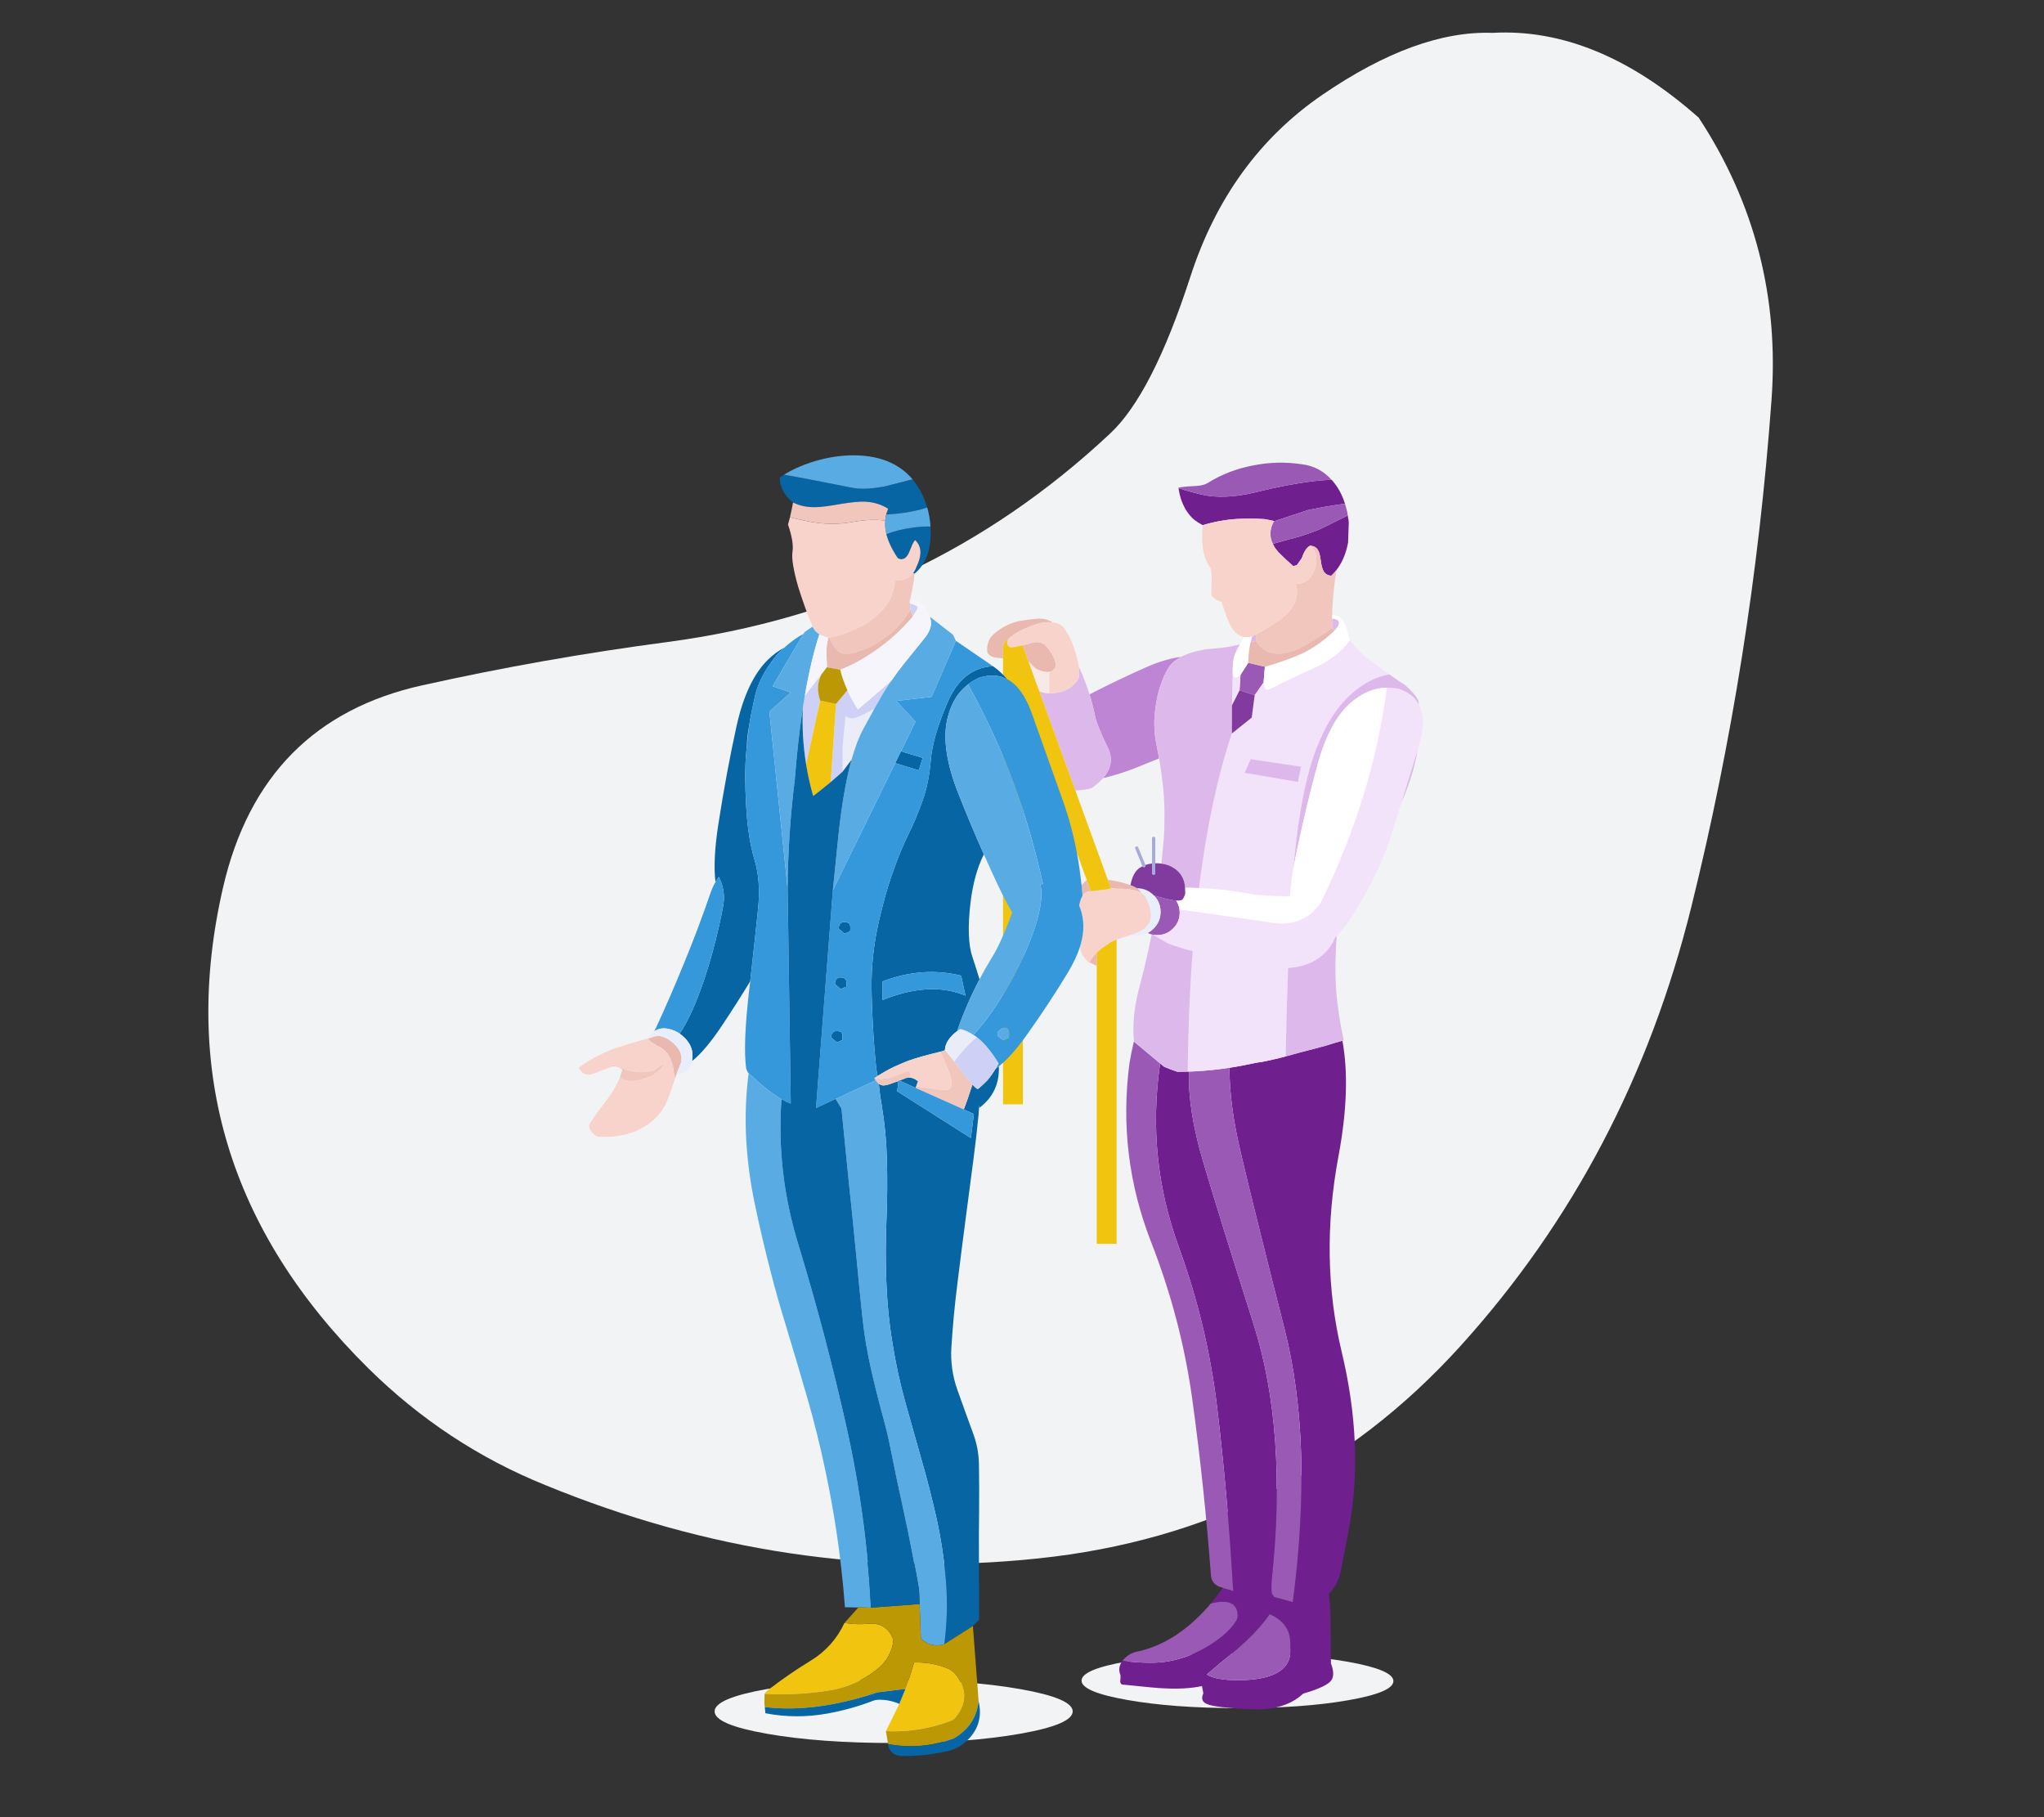 <?xml version="1.0" encoding="UTF-8"?> <!-- Generator: Adobe Illustrator 25.1.0, SVG Export Plug-In . SVG Version: 6.00 Build 0) --> <svg xmlns="http://www.w3.org/2000/svg" xmlns:xlink="http://www.w3.org/1999/xlink" version="1.1" x="0px" y="0px" viewBox="0 0 630 560" style="enable-background:new 0 0 630 560;" xml:space="preserve"><rect x="0" y="0" width="630" height="560" fill="#333333" stroke="none"/> <style type="text/css"> .st0{display:none;} .st1{display:inline;fill-rule:evenodd;clip-rule:evenodd;fill:#F2F2F4;} .st2{display:inline;fill-rule:evenodd;clip-rule:evenodd;fill:#E9EBF5;} .st3{display:inline;fill-rule:evenodd;clip-rule:evenodd;fill:#EF4923;} .st4{display:inline;fill-rule:evenodd;clip-rule:evenodd;fill:#35495E;} .st5{display:inline;fill-rule:evenodd;clip-rule:evenodd;fill:#FFFFFF;} .st6{display:inline;fill-rule:evenodd;clip-rule:evenodd;fill:#F8A883;} .st7{display:inline;} .st8{fill-rule:evenodd;clip-rule:evenodd;fill:#0D6AA6;} .st9{fill-rule:evenodd;clip-rule:evenodd;fill:#2A7EB7;} .st10{fill-rule:evenodd;clip-rule:evenodd;fill:#131A23;} .st11{fill-rule:evenodd;clip-rule:evenodd;fill:#374A5E;} .st12{fill-rule:evenodd;clip-rule:evenodd;fill:#EFC319;} .st13{fill-rule:evenodd;clip-rule:evenodd;fill:#7678B8;} .st14{fill-rule:evenodd;clip-rule:evenodd;fill:#DF815F;} .st15{fill-rule:evenodd;clip-rule:evenodd;fill:#FFFFFF;} .st16{fill-rule:evenodd;clip-rule:evenodd;fill:#F4855D;} .st17{fill-rule:evenodd;clip-rule:evenodd;fill:#F16733;} .st18{fill-rule:evenodd;clip-rule:evenodd;fill:#EF4923;} .st19{fill-rule:evenodd;clip-rule:evenodd;fill:#F16833;} .st20{display:inline;fill-rule:evenodd;clip-rule:evenodd;fill:#131A23;} .st21{fill-rule:evenodd;clip-rule:evenodd;fill:#EC9771;} .st22{fill-rule:evenodd;clip-rule:evenodd;fill:#F8AE86;} .st23{fill-rule:evenodd;clip-rule:evenodd;fill:#35495E;} .st24{display:inline;fill-rule:evenodd;clip-rule:evenodd;fill:#EEF2F9;} .st25{display:inline;fill-rule:evenodd;clip-rule:evenodd;fill:#945BA4;} .st26{display:inline;fill-rule:evenodd;clip-rule:evenodd;fill:#BDC1C8;} .st27{display:inline;fill-rule:evenodd;clip-rule:evenodd;fill:#D3D6DD;} .st28{display:inline;fill-rule:evenodd;clip-rule:evenodd;fill:#A2A6B0;} .st29{display:inline;fill-rule:evenodd;clip-rule:evenodd;fill:#F8AE86;} .st30{fill-rule:evenodd;clip-rule:evenodd;fill:#F2F3F5;} .st31{fill-rule:evenodd;clip-rule:evenodd;fill:#6F1F8E;} .st32{fill-rule:evenodd;clip-rule:evenodd;fill:#9B59B6;} .st33{fill-rule:evenodd;clip-rule:evenodd;fill:#BD85D3;} .st34{fill-rule:evenodd;clip-rule:evenodd;fill:#DDB9EB;} .st35{fill-rule:evenodd;clip-rule:evenodd;fill:#F3E3FA;} .st36{fill-rule:evenodd;clip-rule:evenodd;fill:#F0C6BD;} .st37{fill-rule:evenodd;clip-rule:evenodd;fill:#E9B8AE;} .st38{fill-rule:evenodd;clip-rule:evenodd;fill:#813A9D;} .st39{fill-rule:evenodd;clip-rule:evenodd;fill:#E9EEFC;} .st40{fill-rule:evenodd;clip-rule:evenodd;fill:#A6AADD;} .st41{fill-rule:evenodd;clip-rule:evenodd;fill:#F8D3CB;} .st42{fill-rule:evenodd;clip-rule:evenodd;fill:#F1C40F;} .st43{fill-rule:evenodd;clip-rule:evenodd;fill:#0665A2;} .st44{fill-rule:evenodd;clip-rule:evenodd;fill:#3498DB;} .st45{fill-rule:evenodd;clip-rule:evenodd;fill:#EAECF7;} .st46{fill-rule:evenodd;clip-rule:evenodd;fill:#CED1F5;} .st47{fill-rule:evenodd;clip-rule:evenodd;fill:#58ACE3;} .st48{fill-rule:evenodd;clip-rule:evenodd;fill:#F7E9E5;} .st49{fill-rule:evenodd;clip-rule:evenodd;fill:#F7F5FC;} .st50{fill-rule:evenodd;clip-rule:evenodd;fill:#BC9805;} </style> <g id="Layer_2_1_" class="st0"> <path class="st1" d="M119.5,25.7c-21.7,21.8-33.7,47.7-36.1,77.8c-4.1,50.4-3.5,100.3,1.7,149.8c5.3,50.8,22.7,96.9,52.3,138.3 s70.7,69,123.2,82.7c51.7,13.5,104.6,14.8,158.7,3.9c22.1-4.3,42.4-12.5,61.1-24.6c50.3-32.6,73-76.3,68.2-131.2 c-2.9-33.3-20.7-56-53.4-68.3c-24.5-9.3-49.6-17.5-75-24.9c-52.9-15.2-96.1-42.7-129.8-82.5c-7.6-9-13.7-25.4-18-49.3 C268,73.5,257,53.8,239.2,38.2c-17.8-15.5-34.6-24.3-50.6-26.4C166.8,7.1,143.8,11.7,119.5,25.7z"></path> <path class="st1" d="M245.3,532.6c-4.7,0.2-8.7,0.6-11.9,1.2c-3.3,0.6-4.9,1.2-4.9,1.8s1.7,1.1,5,1.4l146,12.8 c3.3,0.3,7.3,0.3,12,0.1s8.7-0.6,11.9-1.2c3.3-0.6,4.9-1.2,4.9-1.8s-1.7-1.1-5-1.4l-146-12.8C254,532.5,250,532.4,245.3,532.6z"></path> <path class="st2" d="M149.6,316.9c-2.3-0.1-4.3,0.6-6,2.3s-2.7,3.8-2.8,6.3c-0.2,2.5,0.5,4.7,2,6.6s3.4,2.9,5.7,3s4.3-0.6,6-2.3 c1.7-1.7,2.7-3.8,2.8-6.3c0.2-2.5-0.5-4.7-2-6.6C153.8,318.1,151.9,317.1,149.6,316.9z"></path> <path class="st3" d="M178.6,259.4c0.6-9.2,0.7-18.7,0.5-28.5c-0.3-9.7-1.6-17.3-3.8-22.7s-4.4-8.6-6.6-9.7 c-12.4,2.3-18.4,11.5-17.9,27.6c0,3.1,0.4,10.8,1.2,23.3c0.8,12.6,1.2,18.8,1.2,18.8c-0.7,16-3.5,34.2-8.5,54.6 c10.2,10,18.2,8.8,24.2-3.5c5.9-12.3,9-21.7,9.3-28c0.2-6.4,0.3-10.2,0.3-11.5s0-4.3-0.1-8.9c0-0.9-0.1-1.8-0.2-2.9 C178.1,265.6,178.4,262.7,178.6,259.4z"></path> <path class="st1" d="M189.3,522.2c-14.6,0-27.1,1-37.4,2.8s-15.5,4-15.5,6.6s5.2,4.7,15.5,6.5s22.8,2.6,37.5,2.6 c14.5,0,27-0.9,37.4-2.8c10.3-1.8,15.5-4,15.5-6.6s-5.2-4.7-15.5-6.5C216.4,523.1,203.9,522.2,189.3,522.2z"></path> <path class="st4" d="M130.4,307.6l-7,32.8c-0.3,1.4,0.3,2.2,1.7,2.5l49.4,8.7c1.4,0.2,2.3-0.3,2.5-1.7l7-32.8 c0.3-1.4-0.3-2.2-1.6-2.5l-49.4-8.7C131.5,305.6,130.6,306.2,130.4,307.6z"></path> <path class="st5" d="M133,309.6l-6.3,29.9c-0.3,1.3,0.2,2,1.5,2.2l44,7.8c1.2,0.2,2-0.3,2.3-1.6l6.3-29.9c0.3-1.3-0.2-2-1.5-2.2 l-44-7.8C134,307.8,133.3,308.3,133,309.6z"></path> <path class="st6" d="M157.2,344.9c-1.7-1.3-3.8-2.1-6.1-2.5c-2.4-0.4-4.5-0.1-6.1,0.8c-1.9,1.1-2.8,2.9-2.8,5.4 c0,0.8,0.6,1.7,1.9,2.8c2.7,2.3,4,3.5,4.1,3.5c2.3,0.5,4,0.7,5.2,0.7c0.6,0,1.6,0,3.1-0.1l1.7-0.1c0.6-0.9,1.1-1.8,1.4-2.9 c0.3-1,0.5-2,0.5-3C160,347.9,159,346.3,157.2,344.9z"></path> <g class="st7"> <path class="st8" d="M190.5,527.1c-0.6,0.2-1.3,0.3-2.1,0.4c-2.3,0.4-4.7,0.4-7.4,0c-2.6-0.4-4.6-1-6.2-1.8l-5.2,1.4 c-5.3,1.3-9.9,2.1-13.9,2.5c-7.1,0.7-13.5,0.2-19.3-1.7l-0.4-1.8c-0.1-0.7,0.1-1.1,0.4-1.1h0.1c5.7,1.7,11.6,2.4,17.9,2 c5.1-0.4,10.1-1.4,15.1-3c0.8-0.3,1.6-0.6,2.5-0.9c1.5-0.3,3.5-0.5,5.9-0.6c3.3,0,5.4,0,6.1-0.1c2.7-0.2,5-0.6,6.9-1.4 c1.5-0.5,2.9-1.2,4-2.1C196.2,523.3,194.7,526,190.5,527.1z M183.5,345l1.6,0.6c4.2,17.8,7.5,35.8,10,54 c-1.5,6.1-1.7,11.9-0.8,17.4c0.1,0.7,0.2,1.3,0.4,2c1.4,6.1,2.4,11.6,3.1,16.3c0.7,4.9,0.3,10.7-1.1,17.4c-0.4,2-0.8,3.9-1.1,5.6 c-2,9.3-2,24,0,44.2c-0.9,0.5-1.9,1-2.9,1.4c-3.2,1.3-6.8,2-10.8,2c-2.9,0.1-6-0.2-9.2-0.8l1.2-7.5c0.4-4.7,0.8-9.9,1.2-15.7 c1-15.5,1.8-31,2.5-46.6c0.2-4,0.2-8,0-12.1c-0.1-2.1-0.3-4.2-0.5-6.3c-0.5-4.8-1.5-9.5-2.7-14.1c-0.5-2-1.3-3.9-2.1-5.9 c-2.7-5.8-5.1-11.7-7.2-17.8c-2.2-6.3-3.9-12.8-5-19.4c-0.8-5.2-1-10.6-0.4-15.9c0.5-4,1-8.3,1.4-12.9l9.3,3.7 C173.8,339.4,178.1,342.8,183.5,345z M223.2,320.3c0.4,1.3,0.8,2.7,1.1,4.1c1.4,7.2,2,14.4,1.7,21.7c-0.2,6-0.2,12.2-0.1,18.5 c0.1,7.2,0.4,14.4,0.9,21.6c0.4,6,0.6,12.3,0.6,18.9c0,4.1,0.5,8,1.4,11.9c0.6,2.7,1.4,5.3,2.4,7.9c2.7,7,4.9,14.1,6.5,21.5 c0.8,3.8,0.8,7.6,0.1,11.3c-0.8,3.6-1.4,7.3-2,11c-1.2,14.6-0.7,28.9,1.6,42.9c-1.2,1.1-2.5,2.1-4.1,2.9c-2.2,1.1-4.7,1.8-7.7,2.1 c-1.1,0.1-2.3,0.2-3.5,0.2l-0.2-11.3h-0.1c0-1.5,0-3,0-4.5v-1.5c0-13-0.2-25.4-0.4-37.1c0-3.3-0.3-6.9-0.7-10.7 c-0.8-6.8-1.7-13.4-2.9-20c-0.8-4.9-1.8-9.9-2.9-14.8c-0.4-1.8-0.8-3.5-1.2-5.3c-1.4-5.9-3-12.3-4.7-19.3 c-1.7-6.9-3.1-13.9-4.2-20.9c-1-6.6-1.7-13.1-2.1-19.7c-0.4-6-0.2-12.2,0.5-18.5c0.2-1.6,0.5-3.2,0.9-4.7L223.2,320.3z M234,525.5 c0.2,2.9,0.2,5.1,0.2,6.9c-4.5,3.6-9.9,5.9-16.3,7c-1.6,0.3-3.4,0.5-5.2,0.7c-4.3,0.3-8.6-0.1-12.9-1c-0.2-1-0.3-2-0.3-2.9 l7.7,0.7c1.9,0.1,3.7,0.1,5.5,0.1h2.6c6.3-0.4,10.7-2.6,13.1-6.8c2.5-0.7,4.1-2.2,5-4.5c0.3-0.7,0.5-1.5,0.6-2.4 C233.9,524,233.9,524.8,234,525.5z"></path> <path class="st9" d="M167.3,424.5c-0.1-2.3-0.4-4.6-0.9-6.8c0-0.2-0.1-0.5-0.1-0.7c-1.6-7.3-3.7-14.4-6.3-21.4 c-2.6-7.1-4.6-14.3-5.9-21.6c-1.3-7.7-1.8-15.4-1.5-23.2c0.4-8.1,1.3-15.9,2.9-23.7c1.4,1.1,2.7,2,4,2.9c0.6,0.4,1.2,0.7,1.6,1 c-0.5,4.5-1,8.8-1.4,12.9c-0.6,5.4-0.5,10.7,0.4,15.9c1.1,6.7,2.7,13.1,5,19.4c2.1,6,4.5,11.9,7.2,17.8c0.9,1.9,1.6,3.9,2.1,5.9 c1.3,4.6,2.2,9.3,2.7,14.1c0.2,2.1,0.4,4.2,0.5,6.3c0.2,4,0.2,8.1,0,12.1c-0.7,15.6-1.5,31.1-2.5,46.6c-0.4,5.8-0.8,11-1.2,15.7 l-1.2,7.5c-2.5-0.5-5.1-1.1-7.9-1.9C167.7,478,168.5,451.8,167.3,424.5z M207.6,515.3c2.6-23.6,2.6-47.9,0-72.9 c-0.8-3.9-1.8-7.8-2.8-11.7c-1.3-4.7-2.6-9.3-4.2-13.8c-1.1-3.3-2.3-6.5-3.5-9.7c-1-2.6-1.7-5.1-2.1-7.7c-2.5-18.2-5.8-36.3-10-54 l-1.6-0.6c-5.4-2.2-9.8-5.6-13.1-10.3c9.7-0.2,18.8-1.5,27.1-4c0.9-0.3,1.7-0.5,2.4-0.7l4.4-1.5c-0.4,1.5-0.7,3.1-0.9,4.7 c-0.7,6.3-0.9,12.4-0.5,18.5c0.4,6.6,1.1,13.2,2.1,19.7c1,7.1,2.4,14.1,4.2,20.9c1.7,7,3.3,13.4,4.7,19.3c0.4,1.8,0.8,3.6,1.2,5.3 c1.1,5,2,9.9,2.9,14.8c1.1,6.6,2.1,13.2,2.9,20c0.4,3.9,0.7,7.4,0.7,10.7c0.3,11.7,0.4,24.1,0.4,37.1v1.5c0,1.5,0,3,0,4.5h0.1 l0.2,11.3c-3.2,0.1-6.8-0.2-10.8-0.9C210.1,515.8,208.9,515.6,207.6,515.3z"></path> <path class="st10" d="M193.2,506.4c1.2,5.2,1.8,9.4,1.7,12.7c-1.1,0.8-2.5,1.5-4,2.1c-1.9,0.7-4.2,1.2-6.9,1.4 c-0.7,0.1-2.7,0.1-6.1,0.1c-2.5,0.1-4.4,0.3-5.9,0.6c-0.9,0.3-1.7,0.6-2.5,0.9c-5,1.7-10.1,2.7-15.1,3c-6.3,0.4-12.2-0.3-17.9-2 h-0.1v-0.8l2.7-5.4l0.1-0.1c0.3-0.1,0.5-0.2,0.8-0.3c5.3,1.9,11.3,2.9,18.3,2.9c4-1.1,7.8-2.1,11.1-3c7.6-2,13.5-3,17.6-3 c-0.7-4-2.5-7.1-5.3-9.5c4-0.1,7.6-0.8,10.8-2C192.9,504.7,193,505.5,193.2,506.4z M201,530.2c0.3-0.2,0.5-0.4,0.7-0.7 c0.7,0.2,1.5,0.3,2.2,0.3c8.8,0,15-0.5,18.3-1.5c0.6-0.2,1-0.3,1.4-0.5c2.1-1,3.1-3.2,3.1-6.7c0-1.6-0.4-3-1.2-4.3 c2.9-0.3,5.5-1.1,7.7-2.1c0.1,1.3,0.2,2.7,0.3,4.4c0.3,1.6,0.4,3.1,0.3,4.4c-0.1,0.9-0.3,1.7-0.6,2.4c-0.8,2.3-2.5,3.8-5,4.5 c-2.4,4.1-6.7,6.4-13.1,6.8h-2.6c-1.8,0-3.6,0-5.5-0.1l-7.7-0.7C198.9,533.9,199.4,531.9,201,530.2z"></path> <path class="st11" d="M187.2,515.3c-4.1,0-10,1-17.6,3c-3.4,0.9-7.1,1.9-11.1,3c-6.9,0-13-1-18.3-2.9c-0.3,0.1-0.6,0.2-0.8,0.3 c0.5-0.3,1.2-0.5,1.9-0.7c3.3-1,6.3-2.3,9.2-4c5.3-3.2,10-6.8,14.3-11c2.7,0.8,5.4,1.5,7.9,1.9c3.3,0.6,6.4,0.9,9.2,0.8 C184.7,508.2,186.5,511.4,187.2,515.3z M225.6,516.7c0.8,1.3,1.2,2.7,1.2,4.3c0,3.5-1,5.7-3.1,6.7c-0.4,0.2-0.9,0.4-1.4,0.5 c-3.4,1-9.5,1.5-18.3,1.5c-0.7,0-1.5-0.1-2.2-0.3c3.9-4.1,7.1-8.6,9.6-13.5c4,0.6,7.6,0.9,10.8,0.9 C223.3,516.9,224.5,516.8,225.6,516.7z"></path> </g> <g class="st7"> <path class="st12" d="M210.7,194.1c-0.9,1.8-1.8,3.5-2.9,5c-0.8,1.1-1.6,2.2-2.5,3.3l-3.3,4.4c-0.8,1.1-1.9,2.3-3.2,3.6l0,0 l-0.2,0.2l-10.7,9.2c-1.3-2.1-2.4-4.1-3.3-6c-1-2.1-1.7-4.2-2.2-6.4l-4.2-0.7l-1.7,2.2l0,0l0,0l0,0l-5.6,7.2 c0.4-5.1,1.1-9.5,2.2-13.1c0.5-1.5,1-2.9,1.5-4.3c0.2-0.5,0.3-0.8,0.4-1c0.7-1.7,1.6-3.5,2.5-5.2c-3.3,1.4-6.3,3.3-9.1,5.6 c-4,3.5-7.3,8-9.9,13.4c-2.6,5.3-4.2,10.4-4.7,15.4c-0.5,4.9-0.3,9.7,0.7,14.6c0.9,4.5,1.9,10,2.9,16.3c0.9,6.1,1.3,12.4,1.2,18.8 s-0.6,12.5-1.4,18.1c-0.9,5.8-1.3,11.1-1.3,16.1c0,5.1-0.3,10.3-1,15.4l9.8,8.2c0.7,0.4,1.5,1,2.6,1.5l1.3,0.7 c0.3,0.2,1.7,0.7,4.1,1.5l6,0.4h3.3c3.2,0,7.3-1.7,12.1-4.9c-0.2-2.9-0.5-5.7-0.8-8.2c-0.6-5.4-1-10.7-1.2-16 c-0.2-6.6,0.3-13.1,1.6-19.5c1.2-6.2,3-12.1,5.4-17.8c0.9-2.1,2-5.3,3.3-9.6c1.3-4.4,2.8-8.7,4.3-13.1c1.6-4.5,2.3-9.2,2.3-14.3 c0-5,1.3-10.7,4.1-17c2.7-6.3,8-10,15.7-11L210.7,194.1z"></path> <path class="st13" d="M236.9,218.7c1.9,6.6,2,13.3,0.4,20c-1.6,6.5-3.8,12.7-6.7,18.7c-0.8,1.7-1.7,3.3-2.7,4.8 c-3.1,4.8-5.2,10.2-6.3,16.3c-1.1,6.1-1.7,12.2-1.7,18c0,5.9,0.2,10.9,0.8,15.1s1.6,8.1,3.1,11.7c-3.1,0.5-7.1,1.5-11.9,3 c-4.8,1.5-10.8,3.9-17.9,7.1c-0.2-2.9-0.5-5.7-0.8-8.2c-0.6-5.4-1-10.7-1.2-16c-0.2-6.6,0.3-13.1,1.6-19.5 c1.2-6.2,3-12.1,5.4-17.8c0.9-2.1,2-5.3,3.3-9.6c1.3-4.4,2.8-8.7,4.3-13.1c1.6-4.5,2.3-9.2,2.3-14.3c0-5,1.3-10.7,4.1-17 c2.7-6.3,8-10,15.7-11C232.7,209.9,235.5,213.8,236.9,218.7z M206.2,187.5c0.1,0.4,0.2,0.7,0.1,0.9c-0.2,0.5-0.7,1.3-1.5,2.5 l-0.6-2.2l-0.2-2.1L206.2,187.5z"></path> <path class="st14" d="M178,206.6l4.2,0.7c2.4-0.9,4.7-2,6.9-3.3c6-3.5,11.3-7.9,15.7-13.2l-0.6-2.2l-0.2-2.1v-1.1 c0.2-1.4,0.4-2.7,0.4-4c0.1-2.3-0.2-4.5-0.9-6.6l-5.1,3.3c0.1,3-0.6,5.8-2,8.4c-3.4,6.1-8.3,10.5-14.9,13l-1.9-5.5 c-1.3,3.1-1.9,5.9-1.8,8.4C177.9,204.9,178,206.3,178,206.6z"></path> <path class="st15" d="M176.2,208.9L176.2,208.9L176.2,208.9L176.2,208.9l-5.6,7.3c0.4-5.1,1.1-9.5,2.2-13.1c0.5-1.5,1-2.9,1.5-4.3 c0.2-0.5,0.3-0.8,0.4-1c0.7-1.7,1.6-3.5,2.5-5.2l2.3,1.5c-1.3,3.1-1.9,5.9-1.8,8.4c0.1,2.5,0.2,3.9,0.2,4.2L176.2,208.9z M189,204.1c6-3.5,11.3-7.9,15.7-13.2c0.8-1.2,1.3-2,1.5-2.5c0.1-0.2,0.1-0.5-0.1-0.9l-2.3-1v-1.1c1.9,0,3.5,0.8,4.8,2.5 s2,3.7,2,6.1c-0.9,1.8-1.8,3.5-2.9,5c-0.8,1.1-1.6,2.2-2.5,3.3l-3.3,4.4c-0.8,1.1-1.9,2.3-3.2,3.6l0,0l-0.2,0.2l-10.7,9.2 c-1.3-2.1-2.4-4.1-3.3-6c-1-2.1-1.7-4.2-2.2-6.4C184.5,206.5,186.8,205.4,189,204.1z"></path> </g> <g class="st7"> <path class="st16" d="M210.7,215.9l-11.1,1.3l6,6.5L201,233l-1.8,3.7l-19.5,39.8l1.7-17.2c1.7-15.6,4.3-26.7,7.8-33.3 c3.6-6.6,6.1-11.1,7.7-13.5c1.6-2.4,3.4-4.9,5.4-7.5c2.1-2.7,4.2-5.2,6.1-7.4c2-2.4,2.5-4.7,1.6-6.8l7.3,5.6l0.9,1.9L210.7,215.9z M171.1,195.5c1.3-0.9,2.4-1.6,3.3-2.2c0.9-0.5,2.1-1,3.7-1.4c-0.8,1.5-1.6,2.9-2.4,4.1c-3.7,11.4-6.3,26.7-7.8,45.9 c-1.4,11.3-2.2,22.7-2.2,34.1l-5.7-55.5l6.7-5.9l-5.7-2l9.6-16.4L171.1,195.5z"></path> <path class="st17" d="M215.7,217.7c-3.1,7.3-4.8,13.3-5.2,18s-1.2,9-2.6,12.8c-1.4,3.8-2.9,7.4-4.6,10.7 c-1.7,3.3-3.4,7.6-5.2,12.9c-1.8,5.4-3.4,11.1-4.6,17.1c-1.1,5.8-1.7,11.6-1.6,17.4c0,0.9,0,1.9,0.1,2.8 c0.2,7.1,0.6,14.1,1.2,20.9c0.3,3.6,0.9,8.3,1.7,14.2h-20.4l5.3-68.1l19.5-39.8l0,0l7.4,2.3l1.2-3.9l-6.8-2.1l4.6-9.3l-6-6.5 l11.1-1.3l7.6-17.5l11.6,8C223.6,206.6,218.8,210.4,215.7,217.7z M166.7,342.5c-7.2,0.2-12.9-1.6-17.3-5.5c2.6-17.2,4-26.9,4.2-29 c1.3-11.2,2.2-19.7,2.6-25.7c0.4-5.9,0.1-13-0.8-21.3c-1-8.3-1.6-15.1-1.9-20.6c-0.2-5.3-0.3-8.8-0.3-10.5s0.2-3.5,0.6-5.6 c0.3-2.1,0.9-4.9,1.7-8.5s2.6-7.2,5.2-10.8c0.6-0.9,1.2-1.6,1.8-2.3c2.9-2.9,5.6-5.1,8.2-6.5l-9.6,16.4l5.7,2l-6.7,5.9l5.7,55.5 L166.7,342.5z M182.1,286.9c-0.3,0.3-0.4,0.8-0.4,1.4c0,0.1,0.1,0.2,0.3,0.5l1.5,1.2c0.3,0,0.6-0.2,1-0.4c0.3-0.1,0.5-0.2,0.6-0.2 h0.1c0.1-0.2,0.1-0.5,0.1-1.1s-0.1-1-0.2-1.2c-0.1-0.2-0.2-0.3-0.2-0.4C183.5,286.3,182.6,286.3,182.1,286.9z M183.6,304.1 c-1.2-0.5-2.1-0.5-2.6,0.2c-0.3,0.4-0.5,0.9-0.5,1.4c0,0.1,0.1,0.2,0.3,0.4l1.4,1.2c0.3-0.1,0.6-0.2,1-0.4 c0.3-0.1,0.5-0.2,0.6-0.2h0.1c0.1-0.1,0.1-0.5,0.1-1.1s-0.1-1-0.3-1.2C183.7,304.3,183.6,304.1,183.6,304.1z M182.6,321.2 c-0.2-0.2-0.2-0.4-0.2-0.4c-1.2-0.4-2.1-0.3-2.6,0.2c-0.3,0.4-0.5,0.8-0.5,1.4c0,0.1,0.1,0.3,0.4,0.5l1.4,1.2 c0.3-0.1,0.6-0.2,0.9-0.4l0.5-0.3h0.2c0.1-0.1,0.1-0.5,0.1-1.1C182.9,321.7,182.8,321.4,182.6,321.2z M195.4,305 c8.3-3.2,16.5-3.8,24.6-1.8l1.3,6.3c-7.3-3.1-16-2.7-26,1.4V305H195.4z"></path> <path class="st18" d="M193.2,330.4c-0.7-6.9-1.1-13.8-1.2-20.9c0-0.9-0.1-1.9-0.1-2.8c0-5.8,0.5-11.6,1.6-17.4 c1.2-6,2.7-11.7,4.6-17.1c1.8-5.3,3.6-9.6,5.2-12.9c1.6-3.3,3.1-6.9,4.6-10.7c1.4-3.9,2.2-8.2,2.6-12.8c0.4-4.7,2.1-10.7,5.2-18 c3.1-7.3,7.9-11.1,14.3-11.4c4.3,3,7.1,7,8.6,11.9c2,6.6,2.1,13.2,0.4,20c-1.7,6.5-4,12.7-7,18.7c-0.8,1.6-1.7,3.2-2.9,4.8 c-3.2,4.8-5.3,11-6.2,18.5c-0.9,7.6-0.7,13.3,0.6,17.1c1.3,3.8,2.2,6.9,2.9,9.3c0.3,3.7,1.7,9.8,4.2,18.4s0.9,15.1-5,19.5 c0.5-4.5-1.1-5.6-4.8-3.4s-12.3,3.4-26,3.5C194.1,338.7,193.6,334,193.2,330.4z M185.1,287.1c0.2,0.2,0.2,0.6,0.2,1.2s0,1-0.1,1.1 h-0.1c-0.1,0-0.3,0.1-0.6,0.2c-0.4,0.2-0.7,0.3-1,0.4l-1.5-1.2c-0.2-0.2-0.3-0.4-0.3-0.5c0-0.6,0.1-1.1,0.4-1.4 c0.5-0.6,1.4-0.6,2.7-0.2C184.9,286.7,184.9,286.9,185.1,287.1z M201.1,232.9l6.8,2.1l-1.2,3.9l-7.4-2.3l0,0L201.1,232.9z M221.4,309.4l-1.3-6.3c-8.1-2-16.3-1.4-24.6,1.8v5.8C205.4,306.8,214,306.3,221.4,309.4z M182.7,323.4h-0.2l-0.5,0.3 c-0.3,0.2-0.6,0.3-0.9,0.4l-1.4-1.2c-0.2-0.2-0.4-0.4-0.4-0.5c0-0.6,0.2-1,0.5-1.4c0.5-0.6,1.4-0.6,2.6-0.2c0,0,0.1,0.2,0.2,0.4 c0.1,0.2,0.2,0.6,0.2,1.1C182.9,323,182.8,323.3,182.7,323.4z M184.1,305.6c0,0.6,0,1-0.1,1.1h-0.1c-0.1,0-0.3,0.1-0.6,0.2 c-0.4,0.2-0.7,0.3-1,0.4l-1.4-1.2c-0.2-0.2-0.3-0.3-0.3-0.4c0-0.6,0.2-1.1,0.5-1.4c0.5-0.6,1.4-0.7,2.6-0.2c0,0.1,0.1,0.2,0.3,0.4 C184,304.7,184.1,305.1,184.1,305.6z"></path> </g> <g class="st7"> <path class="st16" d="M223.1,210.7c8.4,14.3,15,29.6,19.9,45.8c3.1,10.4,5.5,20.8,7.1,31.4c1.8,0.5,3.3,0.4,4.5-0.3 c3.1-2,4.1-7.7,3-17c-1.1-9.4-3.1-17.9-6.1-25.8l-9.7-25.3c-3.5-9.1-8.7-12.6-15.6-10.6C225.1,209.3,224.1,209.9,223.1,210.7z"></path> <path class="st19" d="M250.1,287.8c-1.6-10.6-4-21-7.1-31.4c-4.9-16.2-11.5-31.4-19.9-45.8H223c0,0,0,0.1-0.1,0.1l-0.1,0.1 c0,0,0,0-0.1,0l-0.3,0.2c-2.2,1.9-3.8,4.4-4.7,7.6l-0.5,2c-1,5.6,0.2,12.5,3.7,20.9c3.4,8.1,7.4,17,12.1,26.6c1.5,3,3,5.6,4.3,7.9 c3,4.8,5.8,8.1,8.4,9.6C247.3,286.8,248.8,287.4,250.1,287.8z"></path> </g> <g class="st7"> <path class="st19" d="M249.8,274.3c1.6,0.9,3.9,1.5,6.9,1.9c3.1,0.4,7,0,11.5-1.3s8.3-2.8,11.3-4.6c2.7-1.6,4.3-3.3,4.9-4.9 c2.1,0.6,3.8,2.1,5,4.7c1,2,0.8,4.4-0.5,7.4s-4.7,5.6-10.4,7.9c-5.7,2.3-11.2,3.9-16.6,4.7c-5.4,0.9-9.8,0.6-13.3-0.9 c-3.6-1.5-6.2-4.5-7.9-9.2c0-2.1,2-5.6,5.9-10.3C247.2,271.9,248.2,273.5,249.8,274.3z M277.3,279.4c0.2,0.5,0.5,0.9,0.9,1.1 s0.8,0.3,1.1,0.1c0.3-0.1,0.6-0.5,0.7-0.9s0-0.9-0.2-1.4s-0.5-0.8-0.9-1.1c-0.4-0.2-0.8-0.3-1.1-0.1c-0.4,0.2-0.6,0.5-0.7,0.9 C277,278.4,277.1,278.9,277.3,279.4z"></path> <path class="st16" d="M277.8,277c0.3-0.1,0.7-0.1,1.1,0.1c0.4,0.3,0.7,0.6,0.9,1.1c0.2,0.5,0.3,1,0.2,1.4 c-0.1,0.5-0.3,0.8-0.7,0.9c-0.4,0.1-0.8,0.1-1.1-0.1c-0.4-0.2-0.7-0.6-0.9-1.1c-0.2-0.5-0.3-0.9-0.2-1.4 C277.2,277.5,277.4,277.2,277.8,277z M255,267.7c2.6-0.6,5.7-1.3,9.5-2.2c3.8-0.9,7.7-1.3,11.7-1.2c4.1,0.1,6.8,0.5,8.1,1.1 c-0.5,1.7-2.2,3.3-4.9,4.9c-3,1.8-6.7,3.4-11.3,4.6c-4.6,1.3-8.4,1.7-11.5,1.3c-3.1-0.4-5.4-1-6.9-1.9s-2.6-2.4-3.3-4.7 C250.1,268.8,252.9,268.1,255,267.7z"></path> </g> <path class="st2" d="M275,267c-1.7,1.5-2.6,3.5-2.8,5.8c-0.1,2.3,0.5,4.4,2.1,6.1c1.5,1.8,3.4,2.7,5.7,2.9c2.3,0.1,4.3-0.6,6-2.1 s2.6-3.5,2.8-5.8c0.1-2.3-0.5-4.4-2.1-6.1c-1.5-1.8-3.4-2.7-5.7-2.9C278.7,264.7,276.7,265.4,275,267z"></path> <path class="st20" d="M130.8,309.6c-0.8-0.1-1.5,0-2.2,0.5s-1.1,1.1-1.2,1.9l-4,22.6c-0.1,0.8,0,1.5,0.5,2.2s1.1,1.1,1.9,1.2l0,0 c0.8,0.1,1.5,0,2.2-0.5c0.7-0.5,1.1-1.1,1.2-1.9l4-22.6c0.1-0.8,0-1.5-0.5-2.2C132.2,310.2,131.6,309.8,130.8,309.6L130.8,309.6z"></path> <g class="st7"> <path class="st21" d="M185.9,161.2c-4.5,0.8-9.1,0.7-14-0.2c-2.3-0.5-4.2-0.9-5.6-1.3c0.3-1.3,0.6-2.9,1-4.6 c2.1,1.1,4.5,1.6,7.3,1.5c1.5,0,4-0.4,7.6-1c3.2-0.6,5.8-0.8,7.6-0.7c2.8,0.1,5.2,0.9,7.3,2.2l-0.6,1.8l-0.2,1.1v0.8l0,0 C193.2,160.3,189.8,160.5,185.9,161.2z M204.6,182.7l-1.1,5.3l-0.2,1.9l-7,6.6c-3.6,2.2-6.5,4-8.8,5.4c-3,0.9-5,0.8-6-0.3 c-1-1-1.9-2.4-2.7-4.2c5.3-1.2,9.8-3.1,13.3-5.6l0.2-0.2c4.5-3.3,6.8-7.4,7-12.2c2.3,0.3,4.2-0.4,5.6-2.1l0.5,0.1 C205.3,178.8,205,180.6,204.6,182.7z"></path> <path class="st22" d="M166.4,159.7l-0.6,2.3c1.3,3.7,1.7,6.5,1.4,8.5s0.3,5.7,1.8,11c1.5,4.6,2.8,8.2,3.8,10.6l0.8,1.9 c0.8,1.7,2.5,2.8,5.1,3.3c5.3-1.2,9.8-3.1,13.3-5.6l0.2-0.2c4.5-3.3,6.8-7.4,7-12.2c2.3,0.3,4.2-0.4,5.6-2.1 c2.9-4.7,3.1-8.2,0.7-10.4c-0.3,0.4-0.7,1-1.1,1.9l-1,2.3c-0.9,1.7-2,2.2-3.4,1.5c-1.8-2.6-3-5.1-3.6-7.5 c-0.4-1.5-0.5-2.9-0.4-4.2c-3-0.4-6.4-0.3-10.3,0.4c-4.5,0.8-9.1,0.7-14-0.2C169.7,160.5,167.8,160.1,166.4,159.7z"></path> <path class="st23" d="M172.8,142.6c4-1.3,8.1-2.1,12.1-2.3c8.9-0.3,15.6,2.3,20.1,7.8l-0.3-0.3c-4.5,1.2-7.3,1.9-8.4,2.1 c-4.3,0.9-7.8,1-10.5,0.5c-10.8-2.1-17.9-3.5-21.4-4.1C166.8,144.9,169.6,143.6,172.8,142.6z M196.2,160.7L196.2,160.7l0.1-0.8 l0.2-1.1c2.1-0.1,4.1-0.3,5.9-0.6c2.8-0.5,5.1-1,6.9-1.6c0.5,1.9,0.9,3.9,1,5.9c-1.6,0-3.4,0.1-5.3,0.3c-3.1,0.4-6,1.1-8.6,2.1 C196.2,163.5,196.1,162.1,196.2,160.7z"></path> <path class="st10" d="M202.5,158.2c-1.9,0.3-3.9,0.5-5.9,0.6l0.6-1.8c-2.1-1.4-4.5-2.1-7.3-2.2c-1.8-0.1-4.3,0.2-7.6,0.7 c-3.6,0.6-6.1,0.9-7.6,1c-2.8,0.1-5.3-0.4-7.3-1.5c-1.3-1-2.3-2.1-3-3.4c-0.8-1.4-1.2-2.8-1.2-4.3c0.3-0.3,0.8-0.6,1.3-0.9 c3.5,0.6,10.6,1.9,21.4,4.1c2.7,0.5,6.2,0.4,10.5-0.5c1.1-0.2,3.9-1,8.4-2.1l0.3,0.3l1.4,2c1.3,2,2.2,4.2,2.9,6.5 C207.6,157.2,205.2,157.7,202.5,158.2z M205.6,166.8c-0.3,0.4-0.7,1-1.1,1.9l-1,2.3c-0.9,1.7-2,2.2-3.4,1.5 c-1.8-2.6-3-5.1-3.6-7.5c2.6-1,5.4-1.7,8.6-2.1c1.9-0.2,3.6-0.4,5.3-0.3l0.1,1.8c0,5.8-1.6,10.1-5.1,12.9l-0.5-0.1 C207.8,172.5,208,169,205.6,166.8z"></path> </g> <g> <path class="st24" d="M238.7,301.4L238.7,301.4L238.7,301.4L238.7,301.4L238.7,301.4L238.7,301.4c0.1,0,0.1,0,0.1,0 S238.8,301.4,238.7,301.4C238.8,301.4,238.7,301.4,238.7,301.4z M192.3,373.3L192.3,373.3c0.1-0.1,0.1-0.1,0.1-0.1h0.1 L192.3,373.3z M370.7,322.4L370.7,322.4c-0.1,0-0.1,0-0.1,0.1c-0.5,0.2-1,0.4-1.6,0.5l-4.4,1.2c0.3-0.1,0.6-0.2,0.9-0.4 c0,0,0,0,0.1,0c0,0,0,0,0.1,0l18.5-9.2l0,0c0,0,0,0,0.1,0c0,0,0.1-0.1,0.2-0.1l0,0h0.1c0.2,0,0.3,0,0.5,0.1h0.1c0.1,0,0.1,0,0.2,0 s0.1,0,0.2,0.1c0.2,0,0.4,0.1,0.5,0.2L370.7,322.4z M414.5,445.3c0.6-0.2,1.2-0.3,1.8-0.3l16.2-0.5c0,0,0,0.1,0,0.2 c-0.1,0.3-0.2,0.6-0.4,0.9c0,0-0.1,0.1-0.2,0.1c-0.2,0-0.4,0.1-0.6,0.1l-20.1,0.6c-0.4,0-0.9,0-1.3,0.1L414.5,445.3z M245.4,506.3 L245.4,506.3L245.4,506.3L245.4,506.3z"></path> <path class="st25" d="M248,503.7c-13.6-15.5-23-26.6-28.2-33.6c0,0,0,0-0.1-0.1s-0.1-0.2-0.2-0.2h0.1c0,0,0-0.1-0.1-0.1 c-0.2-0.4-0.4-0.8-0.5-1.2c0-0.2,0-0.5-0.1-0.7v-0.1c0,0,0-0.1,0.1-0.1c0,0,0,0,0-0.1c0.1-0.1,0.1-0.3,0.2-0.5c0,0,0,0,0-0.1 l9.3-18.9l-0.1,0.1c0-0.1,0.1-0.2,0.1-0.3c0.9-1.8,1-3.5,0.5-5.2c0-0.1,0-0.2-0.1-0.2l-2.5-9.4v-0.1c0-0.1,0-0.1-0.1-0.2v0.1v-0.1 v-0.1c-0.3-1.1-0.9-2.1-1.7-2.9c0-0.1-0.1-0.1-0.1-0.1l0,0c-0.9-0.8-1.9-1.4-3.1-1.7c-0.1,0-0.2,0-0.3-0.1l-20.1-4.2 c-0.7-0.1-1.3-0.5-1.8-1c-0.5-0.6-0.8-1.2-0.9-2c-1.1-17.3-1.7-33-1.8-47.2l14.2,0.1c0.8,0,1.5-0.1,2.3-0.4l4.5-1.2 c0.2,0,0.3-0.1,0.5-0.1c0.1,0,0.1,0,0.2-0.1c0.7-0.2,1.3-0.6,1.9-1c0.1,0,0.1-0.1,0.2-0.1l0,0c1-0.8,1.8-1.7,2.3-2.9 c0,0,0,0,0-0.1v-0.1c0,0,0-0.1,0.1-0.1c0-0.1,0-0.1,0.1-0.2l5.1-12.6c0.1-0.1,0.1-0.2,0.1-0.3l0,0c0.6-1.3,0.7-2.6,0.5-3.9 c-0.2-1.4-0.7-2.5-1.6-3.5l0,0c0,0,0-0.1-0.1-0.1l-10.9-13.5l-0.1-0.1l-0.1-0.1c-0.4-0.5-0.6-1.1-0.6-1.7l0,0c0,0,0,0,0-0.1l0,0 c0,0,0,0,0-0.1c0-0.2,0-0.4,0.1-0.5s0.2-0.2,0.3-0.3l0,0c4.4-5.2,9.1-10.5,14.2-15.9c3.7-4,7.6-8,11.7-12.1l17.6,12l0,0 c0.1,0.1,0.2,0.1,0.3,0.2c0,0,0,0,0.1,0c0.9,0.6,2,0.9,3.1,1c0.6,0.1,1.2,0,1.9-0.1c0.4-0.1,0.8-0.2,1.2-0.3l0,0 c0.1,0,0.1,0,0.2-0.1c0,0,0,0,0.1,0l0,0l0,0l3.7-1c0.1,0,0.2,0,0.3-0.1c0.2,0,0.5-0.1,0.7-0.2l0,0c0.1,0,0.1,0,0.2-0.1 c0,0,0,0,0.1,0s0.1,0,0.2-0.1l14.3-5.6c0.1,0,0.1,0,0.2-0.1h0.1c0,0,0.1,0,0.1-0.1l0,0c1-0.5,1.9-1.1,2.6-1.9l0.1-0.1 c0.8-1,1.3-2,1.6-3.2v0.1c0-0.1,0.1-0.2,0.1-0.4l0,0l3-16.2l19.2,1.3l22.5,2.5c0.2,0,0.3,0,0.5,0.1l0,0c0.4,0,0.8,0.2,1.1,0.5l0,0 l0,0c0,0,0,0,0.1,0.1c0,0,0,0,0.1,0.1s0.1,0.2,0.2,0.2c0,0,0,0,0.1,0.1c0.4,0.4,0.7,0.8,0.8,1.4c0,0,0,0,0,0.1v0.1l0,0l3.1,17.6 l0,0v0.1v0.1c0,0,0,0,0,0.1l0,0c0.2,0.9,0.6,1.7,1.1,2.4c0,0.1,0.1,0.1,0.1,0.2c0.6,0.8,1.3,1.5,2.2,2l0,0h0.1l14.5,8.3h0.1l0,0 l0,0l0,0l0,0c0,0,0,0,0.1,0c0.9,0.4,1.8,0.7,2.8,0.8c0.2,0,0.3,0,0.5,0c0.6,0,1.2-0.1,1.8-0.2c0.2,0,0.3-0.1,0.5-0.1l4.4-1.2 c0.5-0.1,1.1-0.3,1.6-0.5c0,0,0,0,0.1,0c0,0,0,0,0.1,0l15.3-7.7c0.3,0.1,0.5,0.4,0.7,0.6c0,0,0,0,0.1,0.1c0,0,0,0,0.1,0.1 s0.2,0.2,0.3,0.3c0.3,0.3,0.6,0.7,0.8,1c10,11.7,19,23,26.9,33.8c0.1,0.2,0.2,0.3,0.4,0.5c0,0,0,0,0.1,0.1l0,0 c0.3,0.3,0.4,0.8,0.4,1.2v0.1l0,0c0,0,0,0,0,0.1v0.1l0,0c0,0.2-0.1,0.4-0.2,0.6c0,0,0,0-0.1,0.1l-11.2,11.8l-0.1,0.1 c-0.8,0.9-1.4,2-1.7,3.2c0,0,0,0,0,0.1c0,0,0,0,0,0.1c-0.3,1.3-0.2,2.7,0.2,4l0,0c0,0,0,0,0,0.1l5.3,14c0,0.1,0.1,0.2,0.1,0.3l0,0 c0.4,1,0.9,1.8,1.6,2.4l0,0l0,0l0,0l0,0c0.1,0.1,0.1,0.1,0.2,0.2c1,0.9,2.1,1.4,3.4,1.6l0,0c0.1,0,0.2,0,0.3,0c0,0,0,0,0.1,0 l17.8,3.1c0.1,0,0.3,0,0.4,0.1c0.5,0.1,0.9,0.4,1.2,0.8c0,0,0,0,0.1,0c0.1,0.1,0.1,0.2,0.2,0.3l0.1,0.1c0.3,0.4,0.5,0.8,0.6,1.2 c0.1,0.2,0.1,0.5,0.1,0.8c-0.1,14.1-0.7,29.7-1.7,46.7l-16.2,0.5c-0.6,0-1.2,0.1-1.8,0.3l-4.5,1.2c-0.3,0.1-0.6,0.1-0.9,0.2 c-0.7,0.2-1.3,0.6-1.9,1.1c-0.1,0-0.1,0.1-0.2,0.1c-1.3,1-2.2,2.3-2.6,3.8l0,0l0,0l-2.6,9.6c0,0,0,0,0,0.1v0.1 c-0.4,1.6-0.3,3.1,0.3,4.5l0,0c0,0,0,0.1,0.1,0.1c0,0,0,0.1,0.1,0.2l9.4,20.8c0,0.1,0.1,0.2,0.1,0.2c0.1,0.1,0.1,0.2,0.2,0.4 c0.1,0.3,0.2,0.5,0.1,0.8v0.1v0.1v-0.1c0,0.3-0.1,0.7-0.3,1c-2.5,3-6.1,6.8-10.8,11.5c-4.2,4.3-9.3,9.2-15.2,14.9 c-3.5-2.7-6.6-5.1-9.3-7.2c0,0,0,0-0.1-0.1c-0.1,0-0.1-0.1-0.2-0.2c0,0,0,0-0.1-0.1c0,0,0,0-0.1-0.1s-0.3-0.2-0.5-0.3 c-2.2-1.9-4.2-3.6-6-5c0,0-0.1,0-0.1-0.1l0,0c-0.2-0.2-0.5-0.4-0.7-0.5c0,0,0,0-0.1-0.1l0,0c-1-0.8-2.1-1.2-3.4-1.4h0.1 c-0.9-0.1-1.8-0.1-2.7,0.1c-0.1,0-0.2,0-0.3,0.1l-4.1,1.1c-0.5,0.1-1,0.2-1.5,0.4l0,0l0,0l-11.3,4.1l0,0c-1.1,0.4-2.1,1-2.9,1.9 c0,0-0.1,0-0.1,0.1c-0.8,0.9-1.3,1.8-1.6,2.9l0,0v0.1l-5.9,21.4l-15.4-1.2c-0.2,0-0.3,0-0.5-0.1l-19.5-2c-0.7-0.1-1.3-0.5-1.9-0.9 c0,0,0,0-0.1-0.1c-0.5-0.4-0.8-0.9-0.9-1.4c0-0.1,0-0.1-0.1-0.2c0-0.1,0-0.1,0-0.1l-6.2-23.3c-0.5-1.9-1.6-3.4-3.2-4.3 c-0.1,0-0.1-0.1-0.2-0.1l0,0l-11.4-6.2c0,0,0,0-0.1,0c0,0,0,0-0.1,0c-1-0.5-2.1-0.8-3.3-0.8h-0.1c0,0,0,0-0.1,0l0,0 c-0.3,0-0.7,0-1,0.1h-0.1c-0.3,0.1-0.7,0.2-1,0.3l-4,1.1c-0.1,0-0.2,0-0.4,0.1c-0.7,0.2-1.3,0.4-2,0.8c-2.1,1.2-4.4,2.7-7.1,4.6 c-0.1,0-0.2,0.1-0.3,0.2l0,0c-0.2,0.1-0.3,0.2-0.5,0.3l0,0c-0.5,0.3-1,0.6-1.5,0.9c-1.5,0.9-3,1.8-4.7,2.8c0,0,0,0-0.1,0l0,0 c0,0-0.1,0-0.1,0.1l0,0l-0.1,0.1C248.5,504.1,248.2,503.9,248,503.7z M280.7,382c-3,4-5.2,8.3-6.5,12.8 c-1.7,5.9-1.9,12.2-0.6,18.9c1.5,7.8,4.9,14.6,10.2,20.6c0.6,0.8,1.3,1.6,2,2.4c0.1,0.1,0.1,0.1,0.2,0.2 c6.8,7.5,15.6,11.9,26.4,13.2c4.5,0.5,8.9,0.2,13.2-0.8c1.8-0.4,3.5-1,5.3-1.7c0.2-0.1,0.4-0.2,0.7-0.4c1.1-0.3,2.1-0.7,3.2-1.1 c0.4-0.2,0.9-0.4,1.3-0.7c3.8-2.1,7.3-4.7,10.4-7.9c5.1-5.1,8.4-11.3,9.8-18.7c1.7-9.1,0.8-17.6-2.9-25.5c-1.1-2.4-2.4-4.7-4.1-7 c-2.3-3.3-4.9-6.1-7.6-8.3c-3.8-3.2-7.9-5.7-12.2-7.6c-5.6-2.4-11.6-3.6-18.1-3.6c-4.7,0.4-9,1.5-13,3.3 c-6,1.9-11.4,5.4-16.3,10.2l0,0c-0.1,0-0.2,0.2-0.5,0.6s-0.5,0.6-0.5,0.6c-0.1,0.1-0.1,0.2-0.2,0.3L280.7,382z"></path> <path class="st26" d="M215.2,372L215.2,372c0.1-0.1,0.1-0.1,0.2-0.1l0,0c1-0.8,1.8-1.7,2.3-2.9c0,0,0,0,0-0.1v-0.1 c0,0,0-0.1,0.1-0.1c0-0.1,0-0.1,0.1-0.2l5.1-12.6c0.1-0.1,0.1-0.2,0.1-0.3l0,0c0.6-1.3,0.7-2.6,0.5-3.9c-0.2-1.4-0.7-2.5-1.6-3.5 l-0.1-0.1L211,334.6l-0.1-0.1l-0.1-0.1c-0.4-0.5-0.6-1.1-0.6-1.7l0,0c0,0,0,0,0-0.1l0,0c0,0,0,0,0-0.1c0-0.2,0-0.4,0.1-0.5 s0.2-0.2,0.3-0.3l0,0c4.4-5.2,9.1-10.5,14.2-15.9c4.4-4.7,9-9.4,13.9-14.2l0.1-0.1c0.3,0,0.5,0,0.8,0c0.2,0,0.4,0,0.5,0.1l0,0 l-0.1-0.1l0.2,0.1l0,0c0.1,0.1,0.3,0.1,0.4,0.2c0.1,0.1,0.2,0.1,0.3,0.2c0.1,0,0.1,0.1,0.2,0.1l0.5,0.3c-4.1,4.1-8,8.1-11.7,12.1 c-5,5.4-9.7,10.7-14.2,15.9l0,0c-0.1,0.1-0.2,0.2-0.3,0.3c-0.1,0.1-0.1,0.3-0.1,0.5c0,0,0,0,0,0.1l0,0c0,0,0,0,0,0.1l0,0 c0,0.6,0.2,1.1,0.6,1.7l0.1,0.1l0.1,0.1l10.9,13.5c0,0,0,0.1,0.1,0.1l0,0c0.9,0.9,1.4,2.1,1.6,3.5c0.2,1.3,0.1,2.6-0.5,3.9l0,0 c0,0.1-0.1,0.2-0.1,0.3l-5.1,12.6c0,0.1,0,0.1-0.1,0.2c0,0,0,0.1-0.1,0.1v0.1c0,0,0,0,0,0.1c-0.5,1.1-1.2,2.1-2.3,2.9l0,0 c0,0-0.1,0.1-0.2,0.1c-0.6,0.4-1.2,0.8-1.9,1c-0.1,0-0.1,0-0.2,0.1c-0.1,0-0.3,0.1-0.5,0.1l-4.5,1.2 C214,372.8,214.6,372.5,215.2,372z M246.8,291.9c0.3-0.1,0.5-0.2,0.8-0.2c0.5-0.1,1-0.2,1.6-0.1c2.2-0.2,4.2,0.3,6.1,1.7 l17.2,11.7l-8.9,3.5L245,295.9c-0.7-0.5-1.4-0.9-2.1-1.2c-1.2-0.5-2.5-0.6-3.9-0.5c-0.5,0-1,0-1.5,0.1L246.8,291.9z M211.2,366.2 l-18.3-0.1c-0.7,0-1.4,0-2,0.2l9.8-2.5c0.1,0,0.1-0.1,0.2-0.1c0.7-0.2,1.4-0.2,2.1-0.2l9.3,0.1L211.2,366.2z M290.3,302.5 L290.3,302.5c0,0.1,0,0.2-0.1,0.4v-0.1c-0.2,1.2-0.8,2.2-1.6,3.2l-0.1,0.1c-0.7,0.8-1.5,1.4-2.6,1.9l0,0c0,0-0.1,0-0.1,0.1h-0.1 c-0.1,0-0.1,0-0.2,0.1l-14.3,5.6c0,0-0.1,0-0.2,0.1c0,0,0,0-0.1,0c0,0-0.1,0-0.2,0.1l0,0c-0.2,0.1-0.5,0.2-0.7,0.2 c-0.1,0-0.2,0-0.3,0.1l-3.7,1c0,0,0.1,0,0.1-0.1l14.3-5.6c0.1,0,0.1,0,0.2-0.1h0.1c0,0,0.1,0,0.1-0.1l0,0c1-0.5,1.9-1.1,2.6-1.9 l0.1-0.1c0.8-1,1.3-2,1.6-3.2v0.1c0-0.1,0.1-0.2,0.1-0.4l0,0l3.1-17c0-0.1,0-0.1,0-0.2s0.1-0.2,0.2-0.3l0,0l0,0 c0.1-0.1,0.2-0.1,0.2-0.2l0,0h0.1l0,0l0,0h0.1h0.1h0.1l3.9,0.3L290.3,302.5z M362.4,501.5c0.1,0,0.2-0.1,0.3-0.1 c0.9-0.2,1.8-0.3,2.7-0.1h-0.1c1.3,0.1,2.4,0.6,3.4,1.4l0,0c0,0,0,0,0.1,0.1c0.2,0.2,0.5,0.4,0.7,0.5l0,0c0,0,0.1,0,0.1,0.1 c1.8,1.4,3.8,3,6,5c0.2,0.1,0.3,0.2,0.5,0.3c0,0,0,0,0.1,0.1c0,0,0,0,0.1,0.1s0.1,0.1,0.2,0.2c0,0,0,0,0.1,0.1 c2.7,2.1,5.8,4.5,9.3,7.2c-0.3,0.3-0.7,0.7-1.1,1l0.1-0.1c-0.1,0.1-0.2,0.1-0.2,0.2c-0.3,0.2-0.5,0.5-0.8,0.8 c-0.1,0.1-0.3,0.1-0.4,0.2h-0.1c0,0,0,0-0.1,0c-0.2,0-0.4,0.1-0.6,0.1c-0.4,0-0.8-0.2-1.2-0.5c-3.8-2.9-7.2-5.5-10-7.8 c-0.1-0.1-0.1-0.1-0.2-0.2c0,0,0,0-0.1-0.1c0,0,0,0-0.1-0.1s-0.3-0.2-0.5-0.3c-2.2-2-4.2-3.6-6-5c0,0-0.1,0-0.1-0.1l0,0 c-0.2-0.2-0.5-0.4-0.7-0.5c0,0,0,0-0.1-0.1l0,0c-1-0.8-2.1-1.2-3.4-1.4h0.1c-0.3,0-0.6-0.1-0.9-0.1c-0.4,0-0.7,0-1.1,0.1 L362.4,501.5z M270,503.5c-0.2,0.1-0.3,0.2-0.5,0.2c-2.9,1.8-6.3,3.8-10.3,6.1c-0.7,0.4-1.4,0.7-2.1,0.9l-9.9,2.6 c0.6-0.2,1.2-0.5,1.8-0.8c1.2-0.7,2.3-1.4,3.4-2c2.5-1.5,4.8-2.9,6.8-4.1c0.1-0.1,0.3-0.1,0.5-0.2c2.6-1.9,5-3.4,7-4.6l3.3,1.8 C270.1,503.4,270,503.4,270,503.5z M362.5,317.3l-14.6-8.3l-3.1-17.6c-0.4-2.1-1.3-3.9-2.7-5.3c-0.1-0.1-0.2-0.2-0.4-0.3 c-1.6-1.6-3.4-2.5-5.6-2.7l-23.1-2.6l-23.1-1.5c-0.9-0.1-1.7-0.1-2.5,0.1l9.7-2.5c0.1,0,0.3-0.1,0.4-0.1s0.1,0,0.2,0 c0.7-0.1,1.5-0.2,2.3-0.1l23.1,1.5l23.1,2.6c2.2,0.2,4.1,1.1,5.6,2.7c1,0.9,1.7,1.8,2.2,3c0.4,0.8,0.7,1.7,0.8,2.7l3.1,17.6 l12.4,7.1L362.5,317.3z M420.7,358.4c1.5-1.6,2.3-3.6,2.3-5.8c0.1-2.4-0.6-4.5-2.1-6.2c-7-9.5-14.8-19.4-23.3-29.6 c-0.3-0.3-0.5-0.6-0.8-1c-1.4-1.7-2.9-3.4-4.4-5.1c-1.5-1.8-3.2-2.8-5.3-3.2c0,0,0,0-0.1,0c-1.4-0.4-2.8-0.4-4-0.1l9.7-2.5 c0.2,0,0.3-0.1,0.5-0.1c1.3-0.3,2.6-0.3,4,0.1c2.1,0.4,3.9,1.4,5.4,3.2c2.2,2.6,4.4,5.2,6.6,7.8c0.3,0.3,0.6,0.7,0.8,1 c7.7,9.3,14.8,18.3,21.1,27c1.5,1.8,2.2,3.8,2.1,6.2c0,2.2-0.8,4.1-2.3,5.8l-11.2,11.8l-10.1,2.6L420.7,358.4z M437.2,450.7 c0-0.1,0.1-0.1,0.2-0.2c1.3-1.4,2.1-3.2,2.4-5.4c1.1-17.3,1.7-33.2,1.8-47.6c0-0.1,0-0.3,0-0.4c-0.1-2.3-1-4.3-2.5-6.1 c-1.5-2-3.5-3.2-5.8-3.5l-18.4-3.1l10.1-2.6l18.3,3.1c2.3,0.3,4.3,1.5,5.8,3.5c1.7,1.9,2.5,4.1,2.6,6.5c0,0.7,0,1.5,0,2.2 c-0.1,13.8-0.7,28.9-1.7,45.4c-0.3,2.2-1.1,4.1-2.6,5.6c-0.9,1-2,1.6-3.3,2c-0.2,0-0.4,0.1-0.6,0.1l-9.6,2.5 C435.2,452.3,436.3,451.6,437.2,450.7z M388.3,523.7c0.4-0.4,0.8-0.7,1.2-1.1c9-8.7,16.2-15.8,21.4-21.3c2.7-2.8,4.9-5.2,6.6-7.2 c1.1-1.5,1.7-3.2,1.8-4.9c0.2-1.7-0.1-3.4-1-4.9l-9.5-21.1l10.1-2.6l9.5,21.1c0.8,1.5,1.1,3.2,1,4.9c-0.1,1.7-0.7,3.3-1.8,4.9 c-2.2,2.6-5.3,5.9-9.1,9.8c-5.2,5.4-11.9,11.9-20,19.8c-1.1,0.9-2.4,1.5-3.8,1.8l-9.1,2.3C386.6,524.8,387.5,524.3,388.3,523.7z M338.3,540.8c0.6-0.4,1.1-0.8,1.5-1.3s0.8-1,1.1-1.6c0.3-0.5,0.5-1.1,0.6-1.7l6.2-22.4l10.1-2.6l-6.2,22.4 c-0.4,1.8-1.4,3.3-2.9,4.4c-0.1,0.1-0.2,0.1-0.3,0.2c-0.5,0.4-1.1,0.7-1.7,0.9l-10.5,2.8C336.9,541.6,337.6,541.3,338.3,540.8z"></path> <path class="st27" d="M192.2,373.4L192.2,373.4L192.2,373.4c0.1-0.1,0.1-0.1,0.1-0.1l0.2-0.1l0,0c0.1,0,0.1,0,0.2,0h4.1 c0.1,14.2,0.7,29.9,1.8,47.2c0.1,0.7,0.4,1.4,0.9,2c0.5,0.5,1.1,0.8,1.8,1l20.1,4.2c0.1,0,0.2,0,0.3,0.1c1.2,0.3,2.2,0.8,3.1,1.7 l0,0l0.1,0.1c0.8,0.8,1.4,1.8,1.7,2.9v0.1c0,0,0,0,0,0.1v-0.1c0,0.1,0,0.1,0.1,0.2v0.1l2.5,9.4c0,0.1,0.1,0.2,0.1,0.2 c0.5,1.7,0.4,3.5-0.5,5.2c0,0.1-0.1,0.2-0.1,0.3l0.1-0.1l-9.3,18.9c0,0,0,0,0,0.1c-0.1,0.2-0.2,0.4-0.2,0.5c0,0,0,0,0,0.1 c0,0,0,0.1-0.1,0.1c0,0,0,0,0,0.1c0,0.3,0.1,0.5,0.1,0.7c0.1,0.4,0.3,0.8,0.5,1.2c0,0,0,0.1,0.1,0.1h-0.1c0.1,0.1,0.2,0.1,0.2,0.2 c0,0,0,0,0.1,0.1c5.2,6.9,14.6,18.1,28.2,33.6c0.2,0.2,0.5,0.4,0.8,0.6c-0.9,0.5-1.8,1.1-2.8,1.6c-0.2,0.1-0.3,0.2-0.5,0.3l0,0 c-0.1,0-0.2,0-0.3,0c-0.8-0.3-1.5-0.7-2.1-1.2c-13.6-15.5-23-26.6-28.2-33.6c0,0,0,0-0.1-0.1s-0.1-0.2-0.2-0.2h0.1 c0,0,0-0.1-0.1-0.1c-0.2-0.4-0.4-0.8-0.5-1.2c0-0.2,0-0.5-0.1-0.7v-0.1c0,0,0-0.1,0.1-0.1c0,0,0,0,0-0.1c0.1-0.1,0.1-0.3,0.2-0.5 c0,0,0,0,0-0.1l9.3-18.9l-0.1,0.1c0-0.1,0.1-0.2,0.1-0.3c0.9-1.8,1-3.5,0.5-5.2c0-0.1,0-0.2-0.1-0.2l-2.5-9.4V434 c0-0.1,0-0.1-0.1-0.2v0.1v-0.1c-0.3-1.1-0.9-2.1-1.8-3c0-0.1-0.1-0.1-0.1-0.1l0,0c-0.9-0.8-1.9-1.4-3.1-1.7c-0.1,0-0.2,0-0.3-0.1 l-20.1-4.2c-0.7-0.1-1.3-0.5-1.8-1c-0.5-0.6-0.8-1.2-0.9-2c-1.1-17.3-1.7-33.1-1.8-47.3l0,0l0,0c0-0.4,0.1-0.7,0.4-0.9 C192.1,373.6,192.1,373.5,192.2,373.4C192.2,373.5,192.2,373.5,192.2,373.4L192.2,373.4L192.2,373.4c-0.1,0.1-0.1,0.1-0.1,0.1 L192.2,373.4L192.2,373.4z M269.6,493.3c0.3-0.1,0.7-0.2,1-0.3h0.1c0.3-0.1,0.7-0.1,1-0.1l0,0c0,0,0,0,0.1,0h0.1 c1.2,0,2.3,0.3,3.3,0.8c0,0,0,0,0.1,0c0,0,0,0,0.1,0l11.4,6.2l0,0c0.1,0,0.1,0.1,0.2,0.1c1.7,0.9,2.7,2.4,3.2,4.3l6.2,23.3v0.1 c0,0.1,0,0.1,0.1,0.2c0.2,0.5,0.5,1,0.9,1.4c0,0,0,0,0.1,0.1c0.6,0.5,1.2,0.8,1.9,0.9l19.5,2c0.2,0,0.3,0,0.5,0.1l15.4,1.2 l-0.2,0.8c0,0.1,0,0.1-0.1,0.2v0.1c-0.1,0.1-0.2,0.2-0.3,0.3c0,0,0,0-0.1,0h0.1l0,0c0,0,0,0-0.1,0.1l0,0l0,0H334c0,0,0,0-0.1,0 s-0.2,0.1-0.3,0.1c-0.2,0-0.5,0-0.7,0l-18.5-1.4c-0.2,0-0.3,0-0.5-0.1l-19.5-2c-0.7-0.1-1.3-0.5-1.9-0.9c0,0,0,0-0.1-0.1 c-0.5-0.4-0.8-0.9-0.9-1.4c0-0.1,0-0.1-0.1-0.2c0-0.1,0-0.1,0-0.1l-6.2-23.3c-0.5-1.9-1.6-3.4-3.2-4.3c-0.1,0-0.1-0.1-0.2-0.1l0,0 l-11.4-6.2c0,0,0,0-0.1,0c0,0,0,0-0.1,0c-0.8-0.4-1.7-0.7-2.6-0.8c-0.2,0-0.5,0-0.7,0h-0.1c0,0,0,0-0.1,0l0,0c-0.3,0-0.7,0-1,0.1 L269.6,493.3z M418.9,460.5l-10.1,2.6l2.6-9.5l9.5-0.3L418.9,460.5z M414.8,384.4l-5.4-14.2l10.1-2.6l5.4,14.2L414.8,384.4z"></path> <path class="st28" d="M332.1,446.8c3.8-2.1,7.3-4.7,10.4-7.9c5.1-5.1,8.4-11.3,9.8-18.7c1.7-9.1,0.8-17.6-2.9-25.5 c-1.1-2.4-2.4-4.7-4.1-7c-2.3-3.3-4.9-6.1-7.6-8.3c-2.1-1.8-4.4-3.4-6.7-4.7c-1.8-1.1-3.7-2-5.6-2.8c-5.6-2.4-11.6-3.6-18.1-3.6 c-3.2,0.3-6.2,0.9-9.1,1.9c4-1.8,8.3-2.9,13-3.3c6.5,0,12.5,1.2,18.1,3.6c4.3,1.8,8.4,4.4,12.2,7.6c2.7,2.3,5.2,5.1,7.6,8.3 c1.6,2.3,3,4.6,4.1,7c3.7,7.9,4.6,16.4,2.9,25.5c-1.4,7.4-4.7,13.6-9.8,18.7c-3.1,3.1-6.6,5.7-10.4,7.9c-0.4,0.2-0.9,0.4-1.3,0.7 c-1,0.4-2.1,0.8-3.2,1.1C331.7,447,331.9,446.9,332.1,446.8z M308.2,375.1c-4.3,1.2-7.8,3.6-10.7,7c-0.3,0.4-0.7,0.8-1,1.3 c-3.4,4.4-5.6,9-6.6,13.7c-0.9,4.4-0.7,9,0.4,13.8c1.4,6.2,4.2,11.7,8.5,16.5c5.9,7.6,13.8,12,23.7,13.4c0.3,0,0.6,0.1,0.9,0.1 c1.5,0.1,2.9,0.2,4.4,0.1c-1.5,0.6-2.9,1.1-4.4,1.4c-3.6,0.9-7.2,1.1-11,0.7c-9.9-1.2-17.9-5.6-23.8-13.2 c-4.4-4.9-7.3-10.7-8.5-17.1c-1.1-5.6-0.9-10.8,0.5-15.7c1.1-3.7,3-7.4,5.7-11.1c0.3-0.4,0.7-0.7,1-1.1c5.8-5.9,12.7-9.2,21-9.9 C308.3,375.1,308.2,375.1,308.2,375.1z"></path> <path class="st5" d="M239,294.2c1.4-0.1,2.7,0,3.9,0.5c0.7,0.3,1.5,0.7,2.1,1.2l18.5,12.5l8.9-3.5l5.7-2.2l3.1-17 c0.4-2.2,1.4-3.9,3.1-5.1c0.9-0.8,2-1.3,3.1-1.6c0.8-0.2,1.6-0.2,2.5-0.1l23.1,1.5l23.1,2.6c2.2,0.2,4.1,1.1,5.6,2.7 c0.1,0.1,0.2,0.2,0.4,0.3c1.4,1.4,2.3,3.2,2.7,5.3l3.1,17.6l14.6,8.3l7.9-3.9l10.6-5.3c0.5-0.3,1.1-0.5,1.7-0.7 c0.1,0,0.1,0,0.2-0.1h0.1c1.3-0.3,2.6-0.2,4,0.1c0,0,0,0,0.1,0c2.1,0.4,3.8,1.5,5.3,3.2s2.9,3.4,4.4,5.1c0.3,0.3,0.5,0.7,0.8,1 c8.6,10.2,16.4,20.1,23.3,29.6c1.5,1.8,2.2,3.8,2.1,6.2c0,2.2-0.8,4.1-2.3,5.8l-11.2,11.8l5.4,14.2l18.4,3.1 c2.3,0.3,4.3,1.5,5.8,3.5c1.5,1.8,2.4,3.8,2.5,6.1c0,0.1,0,0.3,0,0.4c-0.1,14.4-0.6,30.2-1.8,47.6c-0.3,2.2-1.1,4-2.4,5.4 c-0.1,0.1-0.1,0.1-0.2,0.2c-0.9,0.9-2,1.6-3.3,2c-0.8,0.2-1.6,0.3-2.5,0.4l-10.6,0.3l-9.5,0.3l-2.6,9.5l9.5,21.1 c0.8,1.5,1.1,3.2,1,4.9c-0.1,1.7-0.7,3.4-1.8,4.9c-1.7,2-3.9,4.4-6.6,7.2c-5.3,5.5-12.4,12.6-21.4,21.3c-0.4,0.4-0.8,0.7-1.2,1.1 c-0.8,0.6-1.7,1.1-2.7,1.5c-0.9,0.3-1.8,0.5-2.9,0.6c-2.1,0-4-0.6-5.8-2c-3.9-3-7.3-5.6-10.2-7.9c-0.1-0.1-0.3-0.2-0.5-0.3 c-2.2-2-4.3-3.8-6.1-5.1c-0.3-0.2-0.6-0.5-0.9-0.7l-11.4,4.1l-6.2,22.4c-0.1,0.6-0.4,1.2-0.6,1.7c-0.3,0.6-0.6,1.1-1.1,1.6 c-0.4,0.5-1,0.9-1.5,1.3c-0.7,0.4-1.3,0.8-2,1.1c-1.1,0.4-2.3,0.6-3.6,0.5l-19.7-1.5l-19.7-2c-2-0.3-3.9-1.2-5.6-2.6 c-1.7-1.4-2.8-3.1-3.3-5.1l-6.2-23.5l-8.1-4.4l-3.3-1.8c-2,1.2-4.4,2.7-7,4.6c-0.2,0.1-0.3,0.1-0.5,0.2c-2,1.2-4.3,2.6-6.8,4.1 c-1.1,0.6-2.2,1.3-3.4,2c-0.6,0.4-1.2,0.6-1.8,0.8c-0.1,0-0.2,0-0.2,0.1c-1.2,0.3-2.4,0.3-3.7,0.1c-2.2-0.6-4.1-1.6-5.6-3.1 c-14.2-16.1-23.9-27.7-29.1-34.8c-1.1-1.8-1.7-3.5-1.8-5.2c-0.2-1.7,0.1-3.3,1-4.7l9.6-19.5l-2.6-10l-20.1-4.2 c-2.3-0.5-4.3-1.6-5.8-3.4c-1.4-1.7-2.3-3.8-2.6-6.1c-1.1-17.5-1.7-33.5-1.8-47.9c0.1-2.4,0.9-4.5,2.6-6.1c1-1.1,2.2-1.9,3.5-2.3 c0.1,0,0.2,0,0.2-0.1c0.6-0.1,1.3-0.2,2-0.2l18.3,0.1l1.1-2.7l4.3-10.5l-11.2-13.8c-1.5-1.9-2.3-3.9-2.3-6.1 c-0.1-2.4,0.6-4.4,2.1-5.9c3.1-3.7,6.5-7.5,9.9-11.3c5.8-6.3,12-12.8,18.6-19.3c0.9-1,2-1.6,3.2-2c0.2-0.1,0.5-0.1,0.7-0.2 C238,294.2,238.5,294.2,239,294.2z M211,373.4l-14.2-0.1h-4.1c-0.1,0-0.1,0-0.2,0l0,0h-0.1c0,0,0,0-0.1,0l-0.1,0.1l0,0l0,0 l-0.2,0.2l0,0l0,0h0.1l0,0l-0.1,0.1c-0.2,0.2-0.3,0.5-0.4,0.9l0,0l0,0c0.1,14.2,0.7,30,1.8,47.3c0.1,0.7,0.4,1.4,0.9,2 c0.5,0.5,1.1,0.8,1.8,1l20.1,4.2c0.1,0,0.2,0,0.3,0.1c1.2,0.3,2.2,0.8,3.1,1.7l0,0l0.1,0.1c0.9,0.9,1.4,1.9,1.8,3c0,0,0,0,0,0.1 V434c0,0.1,0,0.1,0.1,0.2v0.1l2.5,9.4c0,0.1,0.1,0.2,0.1,0.2c0.5,1.7,0.4,3.5-0.5,5.2c0,0.1-0.1,0.2-0.1,0.3l0.1-0.1l-9.3,18.9 c0,0,0,0,0,0.1c-0.1,0.2-0.2,0.4-0.2,0.5c0,0,0,0,0,0.1c0,0,0,0.1-0.1,0.1c0,0,0,0,0,0.1c0,0.3,0.1,0.5,0.1,0.7 c0.1,0.4,0.3,0.8,0.5,1.2c0,0,0,0.1,0.1,0.1h-0.1c0.1,0.1,0.2,0.1,0.2,0.2c0,0,0,0,0.1,0.1c5.2,6.9,14.6,18.1,28.2,33.6 c0.6,0.5,1.3,1,2.1,1.2c0.1,0,0.2,0,0.3,0l0,0c0.2-0.1,0.3-0.2,0.5-0.3c1-0.6,1.9-1.1,2.8-1.6l0.1-0.1l0,0c0,0,0.1,0,0.1-0.1l0,0 c0,0,0,0,0.1,0c1.7-1,3.2-1.9,4.7-2.8c0.5-0.3,1-0.6,1.5-0.9l0,0c0.2-0.1,0.3-0.2,0.5-0.3l0,0c0.1-0.1,0.2-0.1,0.3-0.2 c2.7-1.9,5-3.4,7.1-4.6c0.6-0.4,1.3-0.6,2-0.8c0.1,0,0.3-0.1,0.4-0.1c0.3-0.1,0.7-0.1,1-0.1l0,0c0,0,0,0,0.1,0h0.1 c0.2,0,0.5,0,0.7,0c0.9,0.1,1.8,0.3,2.6,0.8c0,0,0,0,0.1,0c0,0,0,0,0.1,0l11.4,6.2l0,0c0.1,0,0.1,0.1,0.2,0.1 c1.7,0.9,2.7,2.4,3.2,4.3l6.2,23.3v0.1c0,0.1,0,0.1,0.1,0.2c0.2,0.5,0.5,1,0.9,1.4c0,0,0,0,0.1,0.1c0.6,0.5,1.2,0.8,1.9,0.9 l19.5,2c0.2,0,0.3,0,0.5,0.1l18.5,1.4c0.2,0,0.5,0,0.7,0c0.1,0,0.2-0.1,0.3-0.1c0,0,0,0,0.1,0h0.1l0,0l0,0c0,0,0,0,0.1-0.1l0,0 h-0.1c0,0,0,0,0.1,0c0.1-0.1,0.2-0.2,0.3-0.3v-0.1c0-0.1,0-0.1,0.1-0.2l0.2-0.8l5.9-21.4v-0.1l0,0c0.3-1.1,0.9-2.1,1.6-2.9 c0,0,0.1,0,0.1-0.1c0.8-0.9,1.8-1.5,2.9-1.9l0,0l11.3-4.1l1.5-0.4c0.4,0,0.8-0.1,1.1-0.1c0.3,0,0.6,0,0.9,0.1h-0.1 c1.3,0.1,2.4,0.6,3.4,1.4l0,0c0,0,0,0,0.1,0.1c0.2,0.2,0.5,0.4,0.7,0.5l0,0c0,0,0.1,0,0.1,0.1c1.8,1.4,3.8,3,6,5 c0.2,0.1,0.3,0.2,0.5,0.3c0,0,0,0,0.1,0.1c0,0,0,0,0.1,0.1s0.1,0.1,0.2,0.2c2.8,2.2,6.2,4.8,10,7.8c0.4,0.3,0.8,0.4,1.2,0.5 c0.2,0,0.5-0.1,0.6-0.1c0,0,0,0,0.1,0h0.1c0.1-0.1,0.3-0.1,0.4-0.2c0.3-0.3,0.6-0.5,0.8-0.8c0.1-0.1,0.2-0.2,0.2-0.2l-0.1,0.1 c0.4-0.3,0.7-0.7,1.1-1c5.9-5.7,11-10.7,15.2-14.9c4.6-4.7,8.2-8.5,10.8-11.5c0.2-0.3,0.3-0.6,0.3-1v0.1v-0.1v-0.1 c0-0.3,0-0.6-0.1-0.8c-0.1-0.1-0.1-0.2-0.2-0.4c0-0.1-0.1-0.2-0.1-0.2l-9.4-20.8c0-0.1,0-0.1-0.1-0.2c0,0,0-0.1-0.1-0.1l0,0 c-0.6-1.5-0.7-3-0.3-4.5v-0.1c0,0,0,0,0-0.1l2.6-9.6l0,0l0,0c0.5-1.6,1.3-2.9,2.6-3.8c0,0,0.1-0.1,0.2-0.1 c0.6-0.5,1.3-0.8,1.9-1.1c0.3-0.1,0.6-0.2,0.9-0.2c0.4-0.1,0.8-0.1,1.3-0.1l20.1-0.6c0.2,0,0.4,0,0.6-0.1c0.1,0,0.1-0.1,0.2-0.1 c0.2-0.3,0.3-0.6,0.4-0.9c0-0.1,0-0.1,0-0.2c1.1-17,1.7-32.6,1.7-46.7c0-0.3-0.1-0.5-0.1-0.8c-0.1-0.4-0.3-0.8-0.6-1.2l-0.1-0.1 c-0.1-0.1-0.1-0.2-0.2-0.3c0,0,0,0-0.1,0c-0.3-0.4-0.7-0.7-1.2-0.8c-0.1,0-0.3,0-0.4-0.1l-17.8-3.1c0,0,0,0-0.1,0s-0.2,0-0.3,0 l0,0c-1.3-0.2-2.4-0.8-3.4-1.6c-0.1,0-0.1-0.1-0.2-0.2l0,0l0,0l0,0l0,0c-0.7-0.7-1.3-1.5-1.6-2.4l0,0c0-0.1-0.1-0.2-0.1-0.3 l-5.3-14c0,0,0,0,0-0.1l0,0c-0.5-1.3-0.5-2.7-0.2-4v-0.1c0,0,0,0,0-0.1c0.3-1.2,0.9-2.3,1.7-3.2l0.1-0.1l11.2-11.8 c0,0,0,0,0.1-0.1c0.1-0.2,0.2-0.4,0.2-0.6l0,0v-0.1c0,0,0,0,0-0.1l0,0v-0.1c0-0.5-0.1-0.9-0.4-1.2l0,0c0,0,0,0-0.1-0.1 c-0.1-0.2-0.3-0.3-0.4-0.5c-7.9-10.8-16.9-22-26.9-33.8c-0.3-0.3-0.5-0.6-0.8-1c-0.1-0.1-0.2-0.2-0.3-0.3c0,0,0,0-0.1-0.1 c0,0,0,0-0.1-0.1c-0.2-0.3-0.5-0.5-0.7-0.6s-0.3-0.2-0.5-0.2c-0.1,0-0.1,0-0.2-0.1c-0.1,0-0.1,0-0.2,0h-0.1 c-0.2,0-0.3-0.1-0.5-0.1h-0.1l0,0c-0.1,0-0.1,0.1-0.2,0.1c0,0,0,0-0.1,0l0,0l-18.5,9.2c0,0,0,0-0.1,0c0,0,0,0-0.1,0 c-0.3,0.1-0.6,0.2-0.9,0.4c-0.2,0-0.3,0.1-0.5,0.1c-0.6,0.1-1.2,0.2-1.8,0.2c-0.2,0-0.3,0-0.5,0c-1-0.1-1.9-0.4-2.8-0.8 c0,0,0,0-0.1,0l0,0l0,0l0,0l0,0c0,0,0,0-0.1,0l-14.5-8.3h-0.1l0,0c-0.9-0.5-1.6-1.2-2.2-2c0-0.1-0.1-0.1-0.1-0.2 c-0.5-0.8-0.9-1.6-1.1-2.4l0,0v-0.1v-0.1v-0.1l0,0l-3.1-17.6l0,0v-0.1c0,0,0,0,0-0.1c-0.1-0.6-0.4-1-0.8-1.4c0,0,0,0-0.1-0.1 s-0.1-0.2-0.2-0.2c0,0,0,0-0.1-0.1c0,0,0,0-0.1-0.1l0,0l0,0c-0.3-0.3-0.7-0.5-1.1-0.5l0,0c-0.1,0-0.3,0-0.5-0.1l-22.5-2.5 l-19.2-1.3l-3.9-0.3h-0.1h-0.1h-0.1l0,0l0,0h-0.1l0,0c-0.1,0.1-0.1,0.1-0.2,0.2l0,0l0,0c-0.1,0.1-0.2,0.2-0.2,0.3 c0,0.1,0,0.1,0,0.2l-3.1,17l0,0c0,0.1,0,0.2-0.1,0.4v-0.1c-0.2,1.2-0.8,2.2-1.6,3.2l-0.1,0.1c-0.7,0.8-1.5,1.4-2.6,1.9l0,0 c0,0-0.1,0-0.1,0.1h-0.1c-0.1,0-0.1,0-0.2,0.1l-14.3,5.6c0,0-0.1,0-0.1,0.1l0,0l-1.5,0.4c-0.6,0.1-1.2,0.1-1.9,0.1 c-1.1-0.1-2.1-0.5-3.1-1c0,0,0,0-0.1,0c-0.1-0.1-0.2-0.1-0.3-0.2l0,0l-17.6-12l-0.5-0.3c-0.1,0-0.1-0.1-0.2-0.1 c-0.1-0.1-0.2-0.1-0.3-0.2s-0.3-0.2-0.4-0.2l0,0l-0.2-0.1l0.1,0.1l0,0c-0.2-0.1-0.4-0.1-0.5-0.1c-0.3,0-0.5,0-0.8,0l-0.1,0.1 c-4.9,4.8-9.5,9.6-13.9,14.2c-5,5.4-9.7,10.7-14.2,15.9l0,0c-0.1,0.1-0.2,0.2-0.3,0.3c-0.1,0.1-0.1,0.3-0.1,0.5c0,0,0,0,0,0.1l0,0 c0,0,0,0,0,0.1l0,0c0,0.6,0.2,1.1,0.6,1.7l0.1,0.1l0.1,0.1l10.9,13.5l0.1,0.1c0.9,0.9,1.4,2.1,1.6,3.5c0.2,1.3,0.1,2.6-0.5,3.9 l0,0c0,0.1-0.1,0.2-0.1,0.3l-5.1,12.6c0,0.1,0,0.1-0.1,0.2c0,0,0,0.1-0.1,0.1v0.1c0,0,0,0,0,0.1c-0.5,1.1-1.2,2.1-2.3,2.9l0,0 c0,0-0.1,0.1-0.2,0.1l0,0c-0.6,0.4-1.3,0.8-2,1C212.5,373.3,211.8,373.4,211,373.4z M238.8,301.4L238.8,301.4L238.8,301.4 L238.8,301.4h-0.2c0,0,0,0,0.1,0l0,0C238.7,301.4,238.8,301.4,238.8,301.4L238.8,301.4z M330.8,447.4c-1.7,0.7-3.5,1.3-5.3,1.7 c-4.3,1.1-8.7,1.3-13.2,0.8c-10.7-1.3-19.5-5.7-26.4-13.2c-0.1-0.1-0.1-0.1-0.2-0.2c-0.7-0.8-1.4-1.6-2-2.4 c-5.3-5.9-8.7-12.8-10.2-20.6c-1.3-6.7-1.1-13,0.6-18.9c1.3-4.5,3.5-8.7,6.5-12.8l0.1-0.2l1.2-1.5l0,0c4.8-4.9,10.3-8.3,16.3-10.2 c2.9-0.9,5.9-1.6,9.1-1.9c6.5,0,12.5,1.2,18.1,3.6c1.9,0.8,3.8,1.7,5.6,2.8c2.3,1.4,4.5,2.9,6.7,4.7c2.7,2.3,5.2,5.1,7.6,8.3 c1.6,2.3,3,4.6,4.1,7c3.7,7.9,4.6,16.4,2.9,25.5c-1.4,7.4-4.7,13.6-9.8,18.7c-3.1,3.1-6.6,5.7-10.4,7.9c-0.2,0.1-0.4,0.2-0.6,0.3 C331.3,447.2,331,447.3,330.8,447.4z M245.4,506.3L245.4,506.3L245.4,506.3L245.4,506.3z M328.9,440.5c3.2-1.8,6-3.8,8.4-6.1 c4.4-4.5,7.2-9.8,8.4-16c1.5-7.6,0.6-14.7-2.4-21.3c-0.9-2-2-3.9-3.4-5.8c-1.9-2.7-4.1-5-6.3-7c-3.2-2.7-6.6-4.8-10.2-6.3 c-4.7-2-9.7-3-15.1-3c-8.2,0.8-15.2,4.1-21,9.9c-0.3,0.4-0.7,0.7-1,1.1c-2.7,3.7-4.7,7.3-5.7,11.1c-1.4,4.9-1.6,10.2-0.5,15.7 c1.3,6.5,4.1,12.2,8.5,17.1c5.9,7.6,13.9,12,23.8,13.2c3.8,0.4,7.4,0.2,11-0.7c1.5-0.4,2.9-0.9,4.4-1.4 C328.2,440.9,328.6,440.7,328.9,440.5z"></path> </g> <path class="st29" d="M286,282.9c0-2-0.6-3.9-1.7-5.8c-1-1.7-2.2-3-3.7-4.1c-1.4-1-2.6-1.5-3.6-1.3c-1.1,0.2-1.7,1.1-1.7,2.7 c0,1.2,1.1,3.6,3.2,7.1c2.3,3.7,4,5.5,5.3,5.5c1.2,0,1.9-0.6,2.1-1.9L286,282.9z"></path> <path class="st29" d="M313.9,279.2l-0.1-0.8c0-1.4-2-3.2-6.1-5.5c-4-2.2-8.5-4-13.4-5.3c-5.5-1.5-9.9-1.9-13.4-1.4 c-4.1,0.7-6.1,2.9-6.1,6.4c0,0.7,0.7,1.6,2.2,2.6c1.7,1.2,4,2.4,6.8,3.4c7.5,2.8,16.7,4.2,27.5,4.2c1.4,0,2.2-0.7,2.4-2.2 C313.9,280.3,313.9,279.7,313.9,279.2z"></path> </g> <g id="new"> <path class="st30" d="M523.585,36.274c17.293,26.355,24.765,55.407,22.416,87.158 c-3.89,53.208-12.118,105.198-24.686,155.97c-12.883,52.083-36.598,97.205-71.145,135.366 c-34.578,38.205-77.987,60.037-130.226,65.497c-51.355,5.402-101.995-2.14-151.919-22.626 c-20.367-8.238-38.514-20.207-54.44-35.906c-42.907-42.416-57.846-91.861-44.817-148.335 c7.921-34.195,28.411-54.937,61.469-62.224c24.829-5.521,49.951-9.957,75.366-13.308 c52.75-6.984,98.254-28.391,136.511-64.222c8.672-8.056,16.933-24.186,24.785-48.389 c7.85-24.202,21.451-42.911,40.804-56.128c19.353-13.216,36.785-19.549,52.297-18.999 C481.363,8.93,502.559,17.645,523.585,36.274z"></path> <path class="st30" d="M314.461,534.277c-10.776,1.909-23.782,2.863-39.02,2.863c-15.248,0-28.261-0.949-39.036-2.846 c-10.776-1.898-16.158-4.195-16.147-6.892c-0.011-2.686,5.371-4.983,16.147-6.892 c10.765-1.898,23.777-2.846,39.036-2.846c15.237,0.011,28.244,0.966,39.02,2.863 c10.776,1.898,16.164,4.19,16.164,6.875C330.614,530.088,325.226,532.38,314.461,534.277z M347.422,523.873 c-9.377-1.654-14.066-3.64-14.066-5.96c0.011-2.32,4.706-4.295,14.083-5.926 c9.389-1.621,20.719-2.419,33.992-2.397c13.273,0.022,24.598,0.86,33.976,2.514 c9.378,1.665,14.066,3.651,14.066,5.96c-0.011,2.331-4.711,4.306-14.1,5.926 c-9.378,1.631-20.703,2.43-33.976,2.397C368.125,526.376,356.799,525.538,347.422,523.873z"></path> <g> <path class="st31" d="M414.541,155.232c-0.832,0.1-1.964,0.261-3.396,0.483c-1.986,0.311-4.001,0.671-6.043,1.082 l-1.881,0.366l-10.604,3.512l0.05-0.117c-0.688-0.167-1.637-0.361-2.846-0.583 c-2.797-0.177-5.649-0.194-8.556-0.05c-3.596,0.233-7.114,0.871-10.554,1.914 c-0.876-0.455-1.748-1.004-2.613-1.648c-0.988-0.854-1.859-1.898-2.614-3.13 c-1.176-1.975-1.925-4.228-2.247-6.758c0.045,0.233,2.397,0.932,7.058,2.097 c4.672,1.077,10.199,0.855,16.58-0.666c6.392-1.62,12.358-2.769,17.895-3.446 c2.131-0.255,4.012-0.399,5.643-0.433c0.078,0.033,0.122,0.078,0.133,0.133 C412.333,149.988,413.664,152.402,414.541,155.232z M392.318,167.6l4.611-1.298 c3.152-0.744,6.431-1.803,9.838-3.179l8.64-4.278h0.017c0.044,0.111,0.05,0.211,0.017,0.3 c0.044,0.1,0.066,0.216,0.066,0.35c0.111,0.544,0.183,1.043,0.217,1.498l-0.217,6.192l-0.266,1.265 c-0.699,2.896-1.837,5.343-3.413,7.341c-0.466,0.577-0.965,1.121-1.498,1.631 c-1.187-0.1-2.014-0.638-2.48-1.615c-0.31-0.588-0.566-1.62-0.766-3.096 c-0.177-1.409-0.427-2.414-0.749-3.013c-0.433-0.921-1.248-1.432-2.447-1.532 c-0.677,0.211-1.31,0.888-1.898,2.031c-0.2,0.333-0.383,0.766-0.549,1.298l-0.25,0.583l-1.348,1.914 c-0.067,0.022-0.139,0.078-0.216,0.167c-0.355,0.155-0.716,0.239-1.082,0.25 c-1.809-1.609-3.307-3.013-4.495-4.212c-0.144-0.222-0.3-0.422-0.466-0.599 c-0.044-0.044-0.083-0.083-0.116-0.116l-0.45-0.616c-0.1-0.122-0.183-0.244-0.25-0.366l-0.067-0.183 C392.59,168.149,392.462,167.911,392.318,167.6z M378.951,329.057c2.508-0.378,4.983-0.838,7.424-1.382 c0.944-0.2,1.804-0.344,2.58-0.433c1.332-0.244,3.124-0.638,5.377-1.182l1.931-0.516 c3.374-0.932,6.714-1.82,10.021-2.663c0.077-0.045,0.155-0.067,0.233-0.067l2.431-0.666 c1.243-0.411,2.846-0.888,4.811-1.431c1.787,9.766,1.393,21.563-1.182,35.391 c-3.973,21.141-3.646,41.345,0.982,60.611c4.595,19.221,5.343,37.305,2.247,54.252 c-0.866,4.672-1.748,9.2-2.647,13.584c-0.555,2.619-1.77,4.827-3.646,6.625 c0.355,1.121,0.549,4.189,0.583,9.205c0.056,7.624,0.1,11.697,0.133,12.219 c1.054,2.786,0.899,4.733-0.466,5.843c-1.321,1.132-4.023,2.292-8.107,3.479 c-2.941,2.774-6.897,4.362-11.869,4.761c-2.73,0.233-7.119,0.034-13.168-0.599 c-2.142-0.255-3.629-0.555-4.461-0.899c-1.598-0.599-2.02-1.714-1.265-3.346l-0.416-2.247 c-3.396,0.722-7.391,0.949-11.986,0.682c-1.088-0.011-5.088-0.377-12.002-1.099 c-0.744,0.078-1.149-0.255-1.215-0.999c0.1-0.943,0.128-1.587,0.083-1.931c-0.655-1.598-0.439-3.096,0.649-4.495 c2.353,0.433,5.294,0.649,8.823,0.649c6.526,0,12.796-1.981,18.811-5.943c2.32-1.509,4.228-3.096,5.726-4.761 c1.398-1.576,2.097-2.802,2.097-3.679c0-2.863-1.437-4.328-4.311-4.395c-1.143-0.056-2.48,0.133-4.012,0.566 c0.488-0.566,0.988-1.198,1.498-1.898c0.4-0.488,1.149-1.459,2.247-2.913l3.263,0.916 c-0.056-0.255-0.094-0.56-0.117-0.916c-1.077-18.889-2.708-37.472-4.894-55.75 c-2.009-16.813-5.959-33.299-11.852-49.457c-6.625-18.145-8.54-36.873-5.743-56.183l0.05-0.25l1.232,1.015 c1.376,0.588,2.736,1.105,4.078,1.548l3.163-0.067c0.144-0.011,0.278-0.017,0.4-0.017 c-0.255,7.979,1.243,17.379,4.495,28.2c3.185,10.787,8.323,27.334,15.415,49.64 c7.014,22.04,8.878,48.342,5.594,78.905l-0.034,0.017l0.034,0.067c-0.133,1.521-0.117,2.869,0.05,4.045 l0.682,1.032l5.76,1.581c4.295-32.661,3.429-60.788-2.597-84.382c-6.215-24.37-10.681-42.355-13.401-53.952 C380.099,345.454,378.928,336.681,378.951,329.057z M394.432,499.286c-0.91-0.744-1.937-1.359-3.08-1.848 c-1.975,2.841-4.422,5.621-7.341,8.34c-1.853,1.776-4.489,4.018-7.907,6.725l-3.113,2.663 c-0.333,0.289-0.589,0.494-0.766,0.616l-0.167,0.166l-0.083,0.067c1.754,1.176,4.917,1.764,9.489,1.764 c7.924,0,12.962-1.642,15.115-4.927c0.71-1.088,1.104-2.391,1.182-3.912l-0.1-2.946 C397.662,503.342,396.585,501.106,394.432,499.286z"></path> <path class="st32" d="M363.236,150.304c0.688-0.211,2.203-0.377,4.545-0.499c2.064-0.033,3.607-0.389,4.628-1.065 c4.128-2.575,8.767-4.35,13.917-5.327c4.972-0.988,9.966-1.099,14.982-0.333 c3.585,0.433,6.62,2.025,9.106,4.778c-1.631,0.033-3.512,0.177-5.643,0.433 c-5.538,0.677-11.503,1.826-17.895,3.446c-6.381,1.52-11.908,1.742-16.58,0.666 C365.633,151.236,363.281,150.537,363.236,150.304z M392.618,160.675l10.604-3.512l1.881-0.366 c2.042-0.411,4.056-0.771,6.043-1.082c1.431-0.222,2.564-0.383,3.396-0.483c0.244,0.777,0.455,1.532,0.632,2.264 c0.122,0.466,0.2,0.916,0.233,1.348l-8.64,4.278c-3.407,1.376-6.686,2.436-9.838,3.179l-4.611,1.298 C391.219,165.381,391.319,163.072,392.618,160.675z M394.432,499.286c2.153,1.82,3.23,4.056,3.23,6.709 l0.1,2.946c-0.078,1.521-0.472,2.824-1.182,3.912c-2.153,3.285-7.191,4.927-15.115,4.927 c-4.572,0-7.735-0.588-9.489-1.764l0.083-0.067l0.167-0.166c0.177-0.122,0.433-0.327,0.766-0.616l3.113-2.663 c3.418-2.708,6.054-4.95,7.907-6.725c2.919-2.719,5.366-5.499,7.341-8.34 C392.496,497.926,393.522,498.542,394.432,499.286z M373.141,494.192c1.532-0.433,2.869-0.622,4.012-0.566 c2.874,0.067,4.311,1.532,4.311,4.395c0,0.876-0.699,2.103-2.097,3.679c-1.498,1.665-3.407,3.252-5.726,4.761 c-6.015,3.962-12.285,5.943-18.811,5.943c-3.529,0-6.47-0.217-8.823-0.649c0.067-0.089,0.183-0.233,0.35-0.433 l0.05-0.05c0.022-0.022,0.05-0.033,0.083-0.033l0.017-0.083c0.022-0.034,0.045-0.05,0.067-0.05 c0.011-0.033,0.061-0.072,0.15-0.116l0.033-0.067c0.488-0.444,0.988-0.821,1.498-1.132l0.549-0.266 c0.688-0.31,1.448-0.533,2.28-0.666c7.236-1.698,13.922-5.832,20.059-12.402 C371.72,495.879,372.386,495.124,373.141,494.192z M376.886,489.381l-0.017-0.116 c-2.275-0.477-3.49-1.77-3.646-3.879c-1.376-18.356-3.301-36.501-5.776-54.435 c-2.297-16.458-6.525-32.55-12.685-48.276c-6.903-17.723-9.123-36.007-6.659-54.851 c0.366-2.297,0.832-4.611,1.398-6.942c0,0.033,0,0.072,0,0.116l8.091,6.742l-0.05,0.25 c-2.797,19.31-0.882,38.038,5.743,56.183c5.893,16.158,9.844,32.644,11.852,49.457 c2.187,18.278,3.818,36.861,4.894,55.75c0.022,0.355,0.061,0.66,0.117,0.916L376.886,489.381z M391.969,486.967 c3.285-30.563,1.421-56.865-5.594-78.905c-7.091-22.307-12.229-38.853-15.415-49.64 c-3.252-10.82-4.75-20.22-4.495-28.2c1.299-0.056,1.986-0.083,2.064-0.083 c3.529-0.2,7.003-0.56,10.421-1.082c-0.022,7.624,1.149,16.397,3.512,26.318 c2.719,11.597,7.186,29.581,13.401,53.952c6.026,23.594,6.892,51.721,2.597,84.382l-5.76-1.581l-0.682-1.032 c-0.167-1.176-0.183-2.525-0.05-4.045V486.967z M362.52,277.518c0.544,0.821,0.882,1.731,1.015,2.73 c0.044,0.311,0.067,0.638,0.067,0.982c0,1.909-0.677,3.54-2.031,4.894c-1.365,1.354-2.996,2.031-4.894,2.031 c-0.433,0-0.855-0.033-1.265-0.1c-0.144-0.033-0.288-0.067-0.433-0.1c-0.433-0.111-0.849-0.255-1.248-0.433 c0.544-0.288,1.054-0.649,1.532-1.082c0.1-0.089,0.2-0.183,0.299-0.283c1.431-1.431,2.147-3.152,2.147-5.16 c0-1.354-0.327-2.575-0.982-3.662c-0.288-0.488-0.643-0.949-1.065-1.382c0.389,0.111,0.788,0.228,1.199,0.349 c0.155,0.045,0.31,0.089,0.466,0.133C359.568,277.069,361.3,277.43,362.52,277.518z M386.708,214.244 l-4.661-1.498l0.3-4.778l2.381-3.712l5.127,1.215l-0.4,4.861L386.708,214.244z"></path> <path class="st33" d="M357.26,233.721l-6.992,2.813c-3.263,1.321-6.692,2.414-10.288,3.279 c0.166-0.189,0.322-0.378,0.466-0.566c2.186-2.797,2.514-5.765,0.982-8.906 c-2.23-4.528-3.562-7.863-3.995-10.005c-0.433-2.164-0.971-4.284-1.615-6.359 c5.949-3.052,11.636-5.782,17.063-8.19c4.106-1.831,7.818-2.946,11.137-3.346 c-1.387,0.732-2.53,1.626-3.429,2.68c-0.966,1.354-1.865,3.191-2.697,5.51 c-0.876,2.342-1.515,5.238-1.914,8.69c-0.4,3.429-0.211,6.981,0.566,10.654 C356.799,231.185,357.038,232.433,357.26,233.721z"></path> <path class="st34" d="M335.819,213.978c0.644,2.075,1.182,4.195,1.615,6.359c0.433,2.142,1.765,5.477,3.995,10.005 c1.532,3.141,1.204,6.109-0.982,8.906c-0.144,0.189-0.3,0.377-0.466,0.566 c-0.921,1.043-2.108,2.075-3.562,3.096c-1.753,0.455-3.413,0.682-4.977,0.682l-11.103-30.58 c0.888,0.377,1.792,0.583,2.714,0.616c0.133,0.011,0.266,0.017,0.399,0.017v0.017 c0.289,0,0.577-0.005,0.866-0.017l1.398-0.15c2.796-0.455,4.972-1.798,6.525-4.029 c0.111-0.155,0.194-0.355,0.25-0.599l0.05-0.366c0.144-0.866,0.155-1.781,0.033-2.747 c-0.011-0.055-0.017-0.111-0.017-0.167C333.832,208.307,334.92,211.103,335.819,213.978z"></path> <path class="st35" d="M437.331,217.141c1.665,3.096,1.654,7.375-0.034,12.835c-0.111,0.355-0.216,0.705-0.316,1.049 c-2.075,6.714-3.745,12.119-5.011,16.214c-1.421,4.583-2.33,7.53-2.73,8.839 c-2.475,8.013-6.22,16.109-11.236,24.288c-2.108,3.44-4.112,6.137-6.009,8.09 c-0.189,0.189-0.372,0.372-0.549,0.549c-1.276,3.174-3.54,5.621-6.792,7.341c-2.142,1.121-4.683,1.77-7.624,1.948 c-0.266,7.114-0.493,14.904-0.682,23.372c-0.033,1.276-0.061,2.569-0.083,3.879l-1.931,0.516 c-2.253,0.544-4.045,0.938-5.377,1.182c-0.777,0.089-1.637,0.233-2.58,0.433 c-2.441,0.544-4.916,1.004-7.424,1.382c-3.418,0.521-6.892,0.882-10.421,1.082c-0.078,0-0.766,0.028-2.064,0.083 c-0.122,0-0.255,0.005-0.4,0.017c0-0.122,0.006-0.244,0.017-0.366c0.144-13.062,0.655-25.314,1.531-36.756 c-0.1-0.033-0.205-0.061-0.316-0.083c-2.708-0.699-5.088-1.448-7.141-2.247l-0.266-0.116l-4.478-2.614 c0.411,0.067,0.832,0.1,1.265,0.1c1.897,0,3.529-0.677,4.894-2.031c1.354-1.354,2.031-2.985,2.031-4.894 c0-0.344-0.022-0.671-0.067-0.982c1.621,0.222,3.346,0.461,5.177,0.716c0.866,0.122,1.759,0.25,2.68,0.383 l23.006,3.296c1.132,0,2.208-0.089,3.229-0.266c0.177-0.033,0.361-0.067,0.549-0.1 c3.485-0.733,6.293-2.553,8.423-5.46l0.499-0.699l-0.017-0.017c2.841-5.782,5.427-11.653,7.757-17.612 c6.237-15.87,10.438-32.056,12.602-48.558c1.221-0.011,2.463,0.105,3.729,0.349 C434.09,213.29,436.143,214.91,437.331,217.141z M428.241,207.835c-3.596,0.599-7.036,2.208-10.321,4.827 c-4.461,3.496-8.074,8.445-10.837,14.849c-3.751,7.935-6.459,20.204-8.123,36.806 c-0.078,0.921-0.155,1.87-0.233,2.847c-0.389,2.131-0.677,4.09-0.866,5.876 c-0.122,1.11-0.211,2.17-0.266,3.179c-5.571-0.011-9.605-0.255-12.102-0.732 c-5.316-0.999-10.632-1.604-15.948-1.815c2.286-18.378,5.671-34.264,10.155-47.66l5.743-4.578l0.716-0.566 l-0.349,0.25l0.899-6.875l2.747-3.912c0.155,1.898,0.788,2.564,1.898,1.998c7.402-3.64,11.93-5.776,13.584-6.409 c4.95-2.253,8.667-5.149,11.153-8.69c1.409,2.231,3.712,4.5,6.908,6.809 C424.296,205.028,426.044,206.293,428.241,207.835z M379.7,217.407l0.217-9.439l0.017-0.466 c0.1,0.777,0.361,1.21,0.782,1.298c0.422,0.089,0.966-0.189,1.631-0.832l-0.3,4.778L379.7,217.407z M383.612,238.166l16.43,2.797l0.965-4.694l-15.531-2.33L383.612,238.166z M307.719,327.575l0.067,0.1 c-0.322,0.6-0.632,1.16-0.932,1.682c-0.368,0.611-0.728,1.171-1.082,1.681v-0.125 c0.293-0.469,0.582-0.943,0.866-1.423c0.366-0.621,0.721-1.254,1.065-1.898L307.719,327.575z"></path> <path class="st34" d="M428.241,207.835c0.955,0.644,1.986,1.365,3.097,2.164l1.581,0.966 c2.73,2.442,4.162,4.217,4.295,5.327c0.045,0.278,0.083,0.56,0.117,0.849c-1.188-2.231-3.241-3.851-6.159-4.861 c-1.265-0.244-2.508-0.361-3.729-0.349c-0.044-0.011-0.072-0.011-0.083,0c-0.067,0.011-0.122,0.011-0.167,0 l-0.133,0.017l-0.433,0.017c-3.018,0.2-5.904,1.31-8.656,3.329c-0.4,0.278-0.966,0.716-1.698,1.315 c-4.362,3.84-7.752,10.171-10.171,18.994c-2.463,9-4.733,18.517-6.808,28.549 c-0.211,1.032-0.4,2.037-0.566,3.013c0.078-0.977,0.155-1.926,0.233-2.847 c1.665-16.602,4.372-28.871,8.123-36.806c2.763-6.403,6.376-11.353,10.837-14.849 C421.206,210.044,424.646,208.435,428.241,207.835z M431.97,247.238c1.265-4.095,2.936-9.5,5.011-16.214 C436.104,236.196,434.434,241.6,431.97,247.238z M413.759,320.717c-1.964,0.544-3.568,1.021-4.811,1.431 l-2.431,0.666c-0.077,0-0.155,0.022-0.233,0.067c-3.307,0.843-6.648,1.731-10.021,2.663 c0.022-1.31,0.05-2.602,0.083-3.879c0.189-8.468,0.416-16.258,0.682-23.372 c2.941-0.178,5.482-0.827,7.624-1.948c3.252-1.72,5.516-4.167,6.792-7.341c0.177-0.178,0.361-0.361,0.549-0.549 c-0.2,2.663-0.327,5.471-0.383,8.423c-0.056,4.65,0.161,8.828,0.649,12.535 c0.488,3.873,1.127,7.602,1.914,11.186C414.031,320.633,413.892,320.672,413.759,320.717z M366.066,330.238 l-3.163,0.067c-1.343-0.444-2.702-0.96-4.078-1.548l-1.232-1.015l-8.091-6.742c0-0.044,0-0.083,0-0.116 c-0.521-5.372,0.117-11.226,1.914-17.562c0.966-3.629,1.815-7.147,2.547-10.554 c0.366-1.643,0.705-3.246,1.015-4.811c0.144,0.033,0.289,0.067,0.433,0.1l4.478,2.614l0.266,0.116 c2.053,0.799,4.434,1.548,7.141,2.247c0.111,0.022,0.217,0.05,0.316,0.083 c-0.876,11.442-1.387,23.694-1.531,36.756C366.072,329.994,366.066,330.116,366.066,330.238z M379.7,217.407v8.606 c-4.484,13.395-7.868,29.282-10.155,47.66c-1.431-0.067-2.863-0.1-4.295-0.1 c-0.111-2.242-0.971-4.051-2.58-5.427c-1.288-1.088-2.852-1.753-4.694-1.998 c0.3-2.985,0.549-5.638,0.749-7.957c0.333-6.193,0.228-11.63-0.316-16.314 c-0.322-2.885-0.705-5.604-1.148-8.157c-0.222-1.287-0.461-2.536-0.716-3.745 c-0.777-3.673-0.966-7.225-0.566-10.654c0.4-3.451,1.038-6.348,1.914-8.69c0.832-2.319,1.731-4.156,2.697-5.51 c0.899-1.054,2.042-1.948,3.429-2.68c1.831-0.999,4.095-1.726,6.792-2.181c0-0.089,1.942-0.3,5.826-0.632 c2.264-0.311,4.117-0.671,5.56-1.082c-0.488,0.733-1.06,1.903-1.714,3.512 c-0.278,1.077-0.422,2.042-0.433,2.897c-0.077,0.477-0.116,1.004-0.116,1.581v0.483l-0.017,0.949L379.7,217.407z M385.926,196.116c0.056-0.022,0.111-0.039,0.166-0.05c0.322-0.177,0.644-0.349,0.966-0.516 c0.011,0.666,0.033,1.321,0.066,1.964c-0.51,0.155-1.065,0.294-1.665,0.416 C385.593,197.309,385.748,196.704,385.926,196.116z M410.596,190.606c1.398,0.177,2.098,0.61,2.098,1.298 c0.044,0.744-0.444,1.576-1.465,2.497l-0.633-0.799V190.606z M383.612,238.166l1.865-4.228l15.531,2.33 l-0.965,4.694L383.612,238.166z M305.772,330.913v-6.234c0.623,0.854,1.239,1.775,1.848,2.764l0.1,0.133 l-0.017,0.017c-0.344,0.644-0.699,1.276-1.065,1.898C306.354,329.969,306.065,330.444,305.772,330.913z"></path> <path class="st36" d="M410.596,189.574v1.032v2.996c-5.538,3.795-9.527,6.115-11.969,6.958 c-5.171,1.865-9.006,0.849-11.503-3.046c-0.033-0.644-0.055-1.298-0.066-1.964 c4.405-2.419,7.352-4.312,8.839-5.676c3.329-2.963,4.5-6.287,3.512-9.971 c2.741,0.067,4.672-1.393,5.793-4.378c1.043-2.996,0.605-5.449-1.315-7.358c1.198,0.1,2.014,0.61,2.447,1.532 c0.322,0.599,0.572,1.603,0.749,3.013c0.2,1.476,0.455,2.508,0.766,3.096c0.466,0.977,1.293,1.515,2.48,1.615 c0.533-0.51,1.032-1.054,1.498-1.631c0,0.4-0.028,0.805-0.083,1.215c-0.167,0.977-0.327,2.142-0.483,3.496 C410.874,183.487,410.652,186.511,410.596,189.574z M320.338,213.012l-3.362-9.256 c0.466,0.455,0.921,0.938,1.365,1.448c0.71,0.843,1.881,1.443,3.512,1.798c0.599,0.122,1.132,0.139,1.598,0.05 v6.592c-0.133,0-0.266-0.005-0.399-0.017C322.13,213.595,321.226,213.39,320.338,213.012z"></path> <path class="st15" d="M416.089,197.231c-2.486,3.54-6.204,6.437-11.153,8.69c-1.654,0.632-6.181,2.769-13.584,6.409 c-1.11,0.566-1.742-0.1-1.898-1.998l0.4-4.861c4.972-1.409,9.128-2.924,12.468-4.545 c3.407-1.875,6.376-4.051,8.906-6.526c1.021-0.921,1.509-1.753,1.465-2.497c0-0.688-0.699-1.121-2.098-1.298v-1.032 c1.709,0,3.013,0.91,3.912,2.73C414.719,192.681,415.246,194.324,416.089,197.231z M379.933,207.502v-0.483v-0.483 c0-0.577,0.039-1.104,0.116-1.581c0.011-0.854,0.155-1.82,0.433-2.897c0.655-1.609,1.226-2.78,1.714-3.512 c0.289-0.499,0.699-1.26,1.232-2.281c0.766,0.133,1.598,0.083,2.497-0.15c-0.177,0.588-0.333,1.193-0.466,1.814 c-0.433,1.942-0.677,4.051-0.732,6.326l-2.381,3.712c-0.666,0.644-1.21,0.921-1.631,0.832 C380.293,208.712,380.033,208.279,379.933,207.502z M369.545,273.673c5.316,0.211,10.632,0.816,15.948,1.815 c2.497,0.477,6.531,0.721,12.102,0.732c0.056-1.01,0.144-2.07,0.266-3.179 c0.189-1.787,0.477-3.745,0.866-5.876c0.167-0.977,0.355-1.981,0.566-3.013 c2.075-10.032,4.345-19.549,6.808-28.549c2.42-8.823,5.81-15.154,10.171-18.994 c0.732-0.599,1.298-1.038,1.698-1.315c2.752-2.02,5.638-3.13,8.656-3.329l0.433-0.017l0.133-0.017 c0.044,0.011,0.1,0.011,0.167,0c0.011-0.011,0.039-0.011,0.083,0c-2.164,16.502-6.365,32.688-12.602,48.558 c-2.33,5.96-4.916,11.83-7.757,17.612l0.017,0.017l-0.499,0.699c-2.131,2.908-4.938,4.728-8.423,5.46 c-0.189,0.033-0.372,0.067-0.549,0.1c-1.021,0.178-2.098,0.266-3.229,0.266l-23.006-3.296 c-0.921-0.133-1.814-0.261-2.68-0.383c-1.831-0.255-3.557-0.494-5.177-0.716 c-0.133-0.999-0.472-1.909-1.015-2.73c1.154,0.067,1.853-0.105,2.097-0.516c0.488-0.854,0.722-1.509,0.699-1.964 l-0.066-0.999c0-0.167,0-0.322,0-0.466C366.682,273.573,368.114,273.606,369.545,273.673z"></path> <path class="st37" d="M335.803,296.546c0.455-0.954,1.193-1.926,2.214-2.913c0.011,0,0.016-0.005,0.017-0.017v3.979 C337.301,297.328,336.557,296.978,335.803,296.546z M334.954,271.176l1.248,3.446c-0.133,0-0.272,0-0.416,0 c-0.843,0.133-1.537,0.583-2.081,1.348c-0.022,0.033-0.039,0.067-0.05,0.1c-0.044-0.488-0.089-0.982-0.133-1.482 c-0.055-0.61-0.111-1.215-0.166-1.814c0.233-0.266,0.488-0.533,0.766-0.799 C334.509,271.587,334.787,271.32,334.954,271.176z M310.832,196.915c-0.366,0.177-0.683,0.433-0.949,0.766 c-0.488,0.566-0.733,1.221-0.733,1.964v3.246c-0.044,0-0.094-0.005-0.15-0.017 c-0.499-0.078-0.899-0.117-1.199-0.117c-1.798-0.111-2.941-0.66-3.429-1.648 c-0.266-1.365-0.072-2.702,0.583-4.012c0.266-0.544,0.649-1.049,1.149-1.515 c1.287-1.176,2.725-2.147,4.312-2.913c1.421-0.688,2.919-1.16,4.495-1.415c1.665-0.255,3.257-0.45,4.777-0.583 c1.665-0.144,3.179,0.194,4.545,1.015c0.067,0.033,0.128,0.067,0.183,0.1c-1.676-0.155-3.324,0.022-4.944,0.532 c-1.72,0.588-3.34,1.248-4.861,1.981c-1.354,0.655-2.597,1.504-3.729,2.547 C310.86,196.871,310.844,196.893,310.832,196.915z M316.975,203.757l-1.765-4.861 c0.766-0.2,1.509-0.422,2.231-0.666c0.955-0.322,1.903-0.422,2.846-0.3c0.821,0.111,1.515,0.483,2.081,1.115 c1.188,1.287,2.103,2.758,2.747,4.411c0.278,0.688,0.333,1.426,0.167,2.214c-0.422,0.766-1.032,1.226-1.831,1.382 c-0.466,0.089-0.999,0.072-1.598-0.05c-1.631-0.355-2.802-0.954-3.512-1.798 C317.896,204.695,317.441,204.212,316.975,203.757z M341.446,271.109c1.853,0.255,3.651,0.638,5.393,1.149 c0.589,0.166,1.121,0.338,1.598,0.516c0.832,0.3,1.509,0.616,2.031,0.949c0.422,0.266,0.738,0.544,0.949,0.832 c0.155,0.2,0.25,0.4,0.283,0.599c-1.443-0.866-3.734-1.293-6.875-1.282l-0.666,0.017 c-0.566-0.133-1.149-0.167-1.748-0.1L341.446,271.109z M389.854,205.471l-5.127-1.215 c0.055-2.275,0.299-4.384,0.732-6.326c0.6-0.122,1.154-0.261,1.665-0.416 c2.497,3.895,6.332,4.911,11.503,3.046c2.441-0.843,6.431-3.163,11.969-6.958l0.633,0.799 c-2.53,2.475-5.499,4.65-8.906,6.526C398.982,202.547,394.826,204.062,389.854,205.471z"></path> <polygon class="st38" points="385.443,221.436 379.7,226.013 379.7,217.407 382.047,212.746 386.708,214.244 385.809,221.119 "></polygon> <path class="st39" d="M348.62,288.089c1.21-0.422,2.058-0.755,2.547-0.999c1.798-0.877,2.908-2.031,3.329-3.463 c0.533-1.764,0.106-4.073-1.282-6.925c-0.3-0.622-0.805-1.137-1.515-1.548 c-0.034-0.2-0.128-0.4-0.283-0.599c-0.211-0.288-0.527-0.566-0.949-0.832 c1.986,0.011,3.684,0.722,5.094,2.131c0.034,0.033,0.067,0.067,0.1,0.1c0.422,0.433,0.777,0.893,1.065,1.382 c0.655,1.088,0.982,2.308,0.982,3.662c0,2.009-0.716,3.729-2.147,5.16c-0.1,0.1-0.2,0.194-0.299,0.283 c-0.477,0.433-0.988,0.793-1.532,1.082c-0.999,0.51-2.103,0.766-3.313,0.766 C349.786,288.289,349.187,288.222,348.62,288.089z"></path> <path class="st38" d="M357.976,266.149c1.842,0.244,3.407,0.91,4.694,1.998c1.609,1.376,2.469,3.185,2.58,5.427 c0,0.144,0,0.3,0,0.466l0.066,0.999c0.022,0.455-0.211,1.11-0.699,1.964c-0.244,0.411-0.943,0.583-2.097,0.516 c-1.221-0.089-2.952-0.45-5.194-1.082c-0.155-0.044-0.31-0.089-0.466-0.133 c-0.411-0.122-0.81-0.238-1.199-0.349c-0.033-0.033-0.066-0.067-0.1-0.1 c-1.409-1.409-3.107-2.12-5.094-2.131c-0.521-0.333-1.198-0.649-2.031-0.949 c0.477-2.641,1.448-4.434,2.913-5.377c0.255-0.167,0.516-0.316,0.782-0.449c0.056,0.111,0.144,0.194,0.266,0.25 c0.122,0.044,0.25,0.044,0.383,0c0.122-0.056,0.211-0.144,0.266-0.266c0.044-0.122,0.044-0.244,0-0.366 c0.644-0.233,1.321-0.388,2.031-0.466v2.946c0,0.133,0.05,0.25,0.15,0.349c0.1,0.1,0.216,0.15,0.349,0.15 c0.133,0,0.25-0.05,0.35-0.15c0.1-0.1,0.15-0.216,0.15-0.349v-3.013 c0.3-0.011,0.611-0.005,0.932,0.017C357.332,266.071,357.654,266.104,357.976,266.149z"></path> <path class="st40" d="M356.078,266.032v3.013c0,0.133-0.05,0.25-0.15,0.349c-0.1,0.1-0.216,0.15-0.35,0.15 c-0.133,0-0.25-0.05-0.349-0.15c-0.1-0.1-0.15-0.216-0.15-0.349v-2.946v-7.741 c0-0.133,0.05-0.25,0.15-0.349c0.1-0.1,0.216-0.15,0.349-0.15c0.133,0,0.25,0.05,0.35,0.15 c0.1,0.1,0.15,0.216,0.15,0.349V266.032z M353.048,266.565c0.044,0.122,0.044,0.244,0,0.366 c-0.056,0.122-0.144,0.211-0.266,0.266c-0.133,0.044-0.261,0.044-0.383,0c-0.122-0.056-0.211-0.139-0.266-0.25 v-0.017l-2.231-5.41c-0.056-0.133-0.056-0.261,0-0.383c0.045-0.133,0.133-0.222,0.266-0.266 c0.122-0.056,0.25-0.056,0.383,0c0.122,0.044,0.211,0.133,0.266,0.266l2.231,5.41V266.565z"></path> <path class="st41" d="M338.033,293.616c-0.001,0.011-0.006,0.017-0.017,0.017c-1.021,0.988-1.759,1.959-2.214,2.913 c-0.022,0.056-0.045,0.105-0.067,0.15l0.133,0.15c-1.765-1.443-2.769-3.119-3.013-5.027 c0.932-2.941,1.248-5.671,0.949-8.19c-0.155-1.332-0.444-2.575-0.866-3.729 c-0.1-0.278-0.205-0.549-0.316-0.816c0.222-1.287,0.566-2.292,1.032-3.013c0.011-0.033,0.028-0.067,0.05-0.1 c0.544-0.766,1.238-1.215,2.081-1.348c0.144,0,0.283,0,0.416,0c0.71-0.033,1.176-0.072,1.398-0.117 c1.221-0.2,2.42-0.349,3.596-0.45c0.41-0.133,0.815-0.222,1.215-0.266c0.599-0.067,1.182-0.033,1.748,0.1 l0.666-0.017c3.141-0.011,5.433,0.416,6.875,1.282c0.71,0.411,1.215,0.927,1.515,1.548 c1.387,2.852,1.815,5.16,1.282,6.925c-0.422,1.432-1.531,2.586-3.329,3.463 c-0.488,0.244-1.337,0.577-2.547,0.999c-0.755,0.255-1.654,0.544-2.697,0.866h-0.066l-0.383,0.167 c-0.477,0.144-0.916,0.288-1.315,0.433c-1.221,0.444-2.103,0.904-2.647,1.382 C340.247,291.724,339.087,292.617,338.033,293.616z M323.45,213.645v-6.592c0.799-0.155,1.409-0.616,1.831-1.382 c0.167-0.788,0.111-1.526-0.167-2.214c-0.643-1.654-1.559-3.124-2.747-4.411c-0.566-0.632-1.26-1.004-2.081-1.115 c-0.943-0.122-1.892-0.022-2.846,0.3c-0.722,0.244-1.465,0.466-2.231,0.666 c-0.932,0.222-1.897,0.411-2.896,0.566c-1.154,0.167-1.781-0.244-1.881-1.232 c-0.067-0.521,0.067-0.96,0.4-1.315c0.011-0.022,0.028-0.044,0.05-0.067c1.132-1.043,2.375-1.892,3.729-2.547 c1.521-0.733,3.141-1.393,4.861-1.981c1.62-0.51,3.268-0.688,4.944-0.532c0.111,0.011,0.222,0.022,0.333,0.033 c1.764,0.255,3.03,1.126,3.796,2.614c0.366,0.51,0.849,1.387,1.448,2.63 c0.599,1.31,1.115,2.697,1.548,4.162c0.444,1.432,0.782,2.885,1.015,4.362c0,0.055,0.005,0.111,0.017,0.167 c0.122,0.966,0.111,1.881-0.033,2.747l-0.05,0.366c-0.056,0.244-0.139,0.444-0.25,0.599 c-1.554,2.231-3.729,3.574-6.525,4.029l-1.398,0.15c-0.289,0.011-0.577,0.017-0.866,0.017V213.645z M385.926,196.116c-0.899,0.233-1.731,0.283-2.497,0.15c-1.565-0.266-2.874-1.293-3.929-3.08 c-0.577-0.954-1.138-2.253-1.681-3.895c-0.555-1.532-0.955-2.691-1.199-3.479l-0.083-0.183l-0.017-0.083 c-1.21-0.411-2.247-1.06-3.113-1.948l-0.034-2.414c0.1-1.487,0.122-2.636,0.067-3.446 c0.056-1.31-0.116-2.303-0.516-2.98c-1.21-1.709-1.948-3.779-2.214-6.209 c-0.177-1.199-0.233-2.691-0.166-4.478c0.034-0.799,0.089-1.543,0.166-2.231 c3.44-1.043,6.958-1.681,10.554-1.914c2.908-0.144,5.76-0.128,8.556,0.05 c1.21,0.222,2.159,0.416,2.846,0.583l-0.05,0.117c-1.298,2.397-1.398,4.705-0.299,6.925 c0.144,0.311,0.272,0.549,0.383,0.716l0.067,0.183c0.067,0.122,0.15,0.244,0.25,0.366l0.45,0.616 c0.033,0.033,0.072,0.072,0.116,0.116c0.167,0.178,0.322,0.377,0.466,0.599c1.187,1.199,2.686,2.602,4.495,4.212 c0.366-0.011,0.727-0.094,1.082-0.25c0.077-0.089,0.149-0.144,0.216-0.167l1.348-1.914l0.25-0.583 c0.167-0.533,0.35-0.966,0.549-1.298c0.588-1.143,1.221-1.82,1.898-2.031 c1.92,1.909,2.358,4.362,1.315,7.358c-1.121,2.985-3.052,4.445-5.793,4.378c0.988,3.684-0.183,7.008-3.512,9.971 c-1.487,1.365-4.434,3.257-8.839,5.676c-0.322,0.167-0.644,0.339-0.966,0.516 C386.036,196.077,385.981,196.094,385.926,196.116z"></path> <path class="st42" d="M338.033,297.594v-3.979c1.054-0.999,2.214-1.892,3.479-2.68 c0.544-0.477,1.426-0.938,2.647-1.382v93.771h-6.126V297.594z M336.202,274.622l-1.248-3.446l-19.677-54.027 v123.161h-6.126V202.891v-3.246c0-0.744,0.244-1.398,0.733-1.964c0.266-0.333,0.583-0.588,0.949-0.766 c-0.333,0.355-0.466,0.793-0.4,1.315c0.1,0.988,0.727,1.398,1.881,1.232c0.999-0.155,1.964-0.344,2.896-0.566 l1.765,4.861l3.362,9.256l11.103,30.58l10.005,27.517l0.965,2.68c-0.4,0.044-0.805,0.133-1.215,0.266 c-1.176,0.1-2.375,0.25-3.596,0.45C337.378,274.55,336.912,274.589,336.202,274.622z"></path> </g> <g> <path class="st43" d="M281.501,147.99l1.431,1.998c1.254,1.998,2.208,4.134,2.863,6.409 c-1.831,0.61-4.101,1.138-6.809,1.581c-1.909,0.278-3.856,0.472-5.843,0.583 c0.122-0.477,0.244-0.854,0.366-1.132c0.077-0.288,0.155-0.505,0.233-0.649 c-2.075-1.332-4.456-2.059-7.141-2.181c-1.709-0.078-4.206,0.161-7.491,0.716 c-3.451,0.61-5.932,0.932-7.441,0.966c-2.752,0.1-5.166-0.377-7.241-1.431c-1.243-0.977-2.225-2.109-2.946-3.396 c-0.777-1.398-1.165-2.819-1.165-4.261c0.3-0.233,0.738-0.533,1.315-0.899 c3.096,0.511,10.116,1.853,21.058,4.029c2.663,0.51,6.104,0.344,10.321-0.499 c0.61-0.133,3.357-0.838,8.24-2.114L281.501,147.99z M281.884,176.789l-0.483-0.117 c2.819-4.661,3.035-8.074,0.649-10.238c-0.366,0.411-0.716,1.021-1.049,1.831l-0.949,2.281 c-0.866,1.676-1.97,2.164-3.313,1.465c-1.764-2.586-2.946-5.055-3.546-7.408c2.541-0.966,5.355-1.648,8.44-2.047 c1.909-0.244,3.635-0.344,5.177-0.3l0.033,1.798C286.911,169.737,285.257,173.981,281.884,176.789z M310.399,209.284c-2.508-1.31-5.393-1.448-8.656-0.416c-1.232,0.588-2.358,1.271-3.379,2.047l-0.649,0.549 c-2.43,2.075-4.167,4.827-5.21,8.257c-0.233,0.688-0.433,1.415-0.599,2.181 c-1.265,5.993-0.133,13.467,3.396,22.423c2.375,6.071,5.022,12.385,7.941,18.944 c-2.042,4.106-3.407,9.034-4.095,14.782c-0.899,7.447-0.71,13.068,0.566,16.863c0.91,2.741,1.643,5.038,2.197,6.892 c-2.708,5.16-5.011,10.482-6.908,15.964c-2.097,1.576-3.324,3.263-3.679,5.061l-0.083,0.733 c0,0.011,0.005,0.056,0.017,0.133c-0.111-0.011-0.194,0-0.25,0.033c-0.055-0.022-0.128,0.011-0.216,0.1 l-0.699,0.2c-0.033-0.011-0.122,0.017-0.266,0.083c-4.106,0.976-7.391,1.897-9.855,2.763 c-1.398,0.566-2.902,1.21-4.511,1.931c-1.776,0.866-3.424,1.792-4.944,2.78 c-0.078-0.233-0.144-0.521-0.2-0.866c-0.155-0.799-0.294-1.887-0.416-3.263 c-0.488-5.005-0.838-10.116-1.049-15.332c-0.078-1.742-0.139-3.501-0.183-5.277 c-0.033-0.91-0.05-1.837-0.05-2.78c-0.011-5.826,0.533-11.531,1.631-17.113 c0.122-0.599,0.244-1.193,0.366-1.781c0.122-0.599,0.25-1.188,0.383-1.765 c0.133-0.588,0.278-1.171,0.433-1.748c0.943-4.062,2.037-7.902,3.279-11.52 c1.465-4.261,2.885-7.89,4.261-10.887c0.288-0.644,0.577-1.254,0.866-1.831 c1.642-3.307,3.135-6.831,4.478-10.571c1.343-3.74,2.197-7.941,2.564-12.602 c0.366-4.672,2.075-10.582,5.127-17.729c1.998-4.672,4.689-7.885,8.074-9.639 c1.287-0.677,2.669-1.137,4.145-1.382c0.588-0.1,1.199-0.167,1.831-0.2c1.132,0.81,2.164,1.681,3.096,2.614 C309.584,208.351,310,208.806,310.399,209.284z M304.956,332.153c0.61-0.777,1.243-1.709,1.898-2.796 c0.333-0.233,0.671-0.483,1.015-0.749c0.2,5.36-1.798,9.622-5.993,12.784c0-0.366-0.011-0.721-0.033-1.065 c-0.056,1.077-0.133,2.153-0.233,3.23c-0.466,4.683-0.96,9.017-1.482,13.001l-2.497,19.044 c-0.777,5.882-1.615,12.457-2.514,19.726c-0.843,6.659-1.471,13.279-1.881,19.86 c-0.278,4.484,0.338,8.856,1.848,13.117c1.421,4.006,3.052,8.518,4.894,13.534 c1.088,2.974,1.67,6.048,1.748,9.222c0.089,5.027,0.105,10.06,0.05,15.098 c-0.067,4.428-0.083,8.867-0.05,13.317l0.067,19.643l-1.931,1.981l-8.806,5.593 c0.866-6.514,1.032-13.073,0.499-19.676c-0.555-6.559-1.52-12.929-2.896-19.111 c-1.365-6.093-2.913-12.136-4.644-18.128c-1.676-5.893-3.34-11.786-4.994-17.679 c-1.665-6.004-2.98-12.069-3.945-18.195c-1.032-6.259-1.665-12.679-1.898-19.26 c-0.233-6.27-0.216-12.518,0.05-18.744c0.266-6.293,0.305-12.662,0.117-19.11 c-0.144-5.382-0.672-10.765-1.581-16.147c-0.377-2.164-0.677-4.378-0.899-6.642 c0.033,0.034,0.067,0.061,0.1,0.083c0.411,0.244,0.816,0.389,1.215,0.433c0.388-0.022,0.766-0.067,1.132-0.133 c0.655-0.177,1.465-0.455,2.43-0.832c0.422-0.111,0.816-0.239,1.182-0.383l-0.4,3.13l22.723,14.416 l0.916-7.408l-22.939-10.304l2.081-0.799l0.067-0.067l0.333,0.033l0.15-0.116 c1.177-0.022,2.214,0.378,3.113,1.198c0,0.089-0.067,0.233-0.2,0.433c-0.1,0.399-0.227,0.76-0.383,1.082 c-0.011,0.078-0.05,0.233-0.117,0.466l14.816,6.609c0.488-1.243,0.999-2.663,1.532-4.262 c0.3-0.854,0.544-1.598,0.733-2.23l0.399-1.082c0.655,0.688,1.154,1.126,1.498,1.315l0.117,0.017 c0.1,0.022,0.827-0.605,2.181-1.881C303.996,333.296,304.468,332.774,304.956,332.153z M213.299,327.009 c0.078-0.588,0.117-1.265,0.117-2.031c0-1.764-0.76-3.446-2.281-5.044c-0.521-0.533-1.071-0.999-1.648-1.398 c2.597-3.851,5.133-9.456,7.608-16.813c1.731-5.171,3.224-10.554,4.478-16.147 c0.655-2.83,1.104-5.033,1.348-6.609c0.167-1.032,0.244-1.798,0.233-2.297 c-0.033-2.33-0.572-4.472-1.615-6.426c-0.366,0.488-0.705,1.01-1.015,1.565 c-0.555-4.372-0.266-10.265,0.866-17.679c1.665-10.765,3.54-20.886,5.627-30.364 c2.086-9.389,5.321-16.22,9.705-20.492c1.598-1.554,3.268-2.78,5.011-3.679c-0.744,0.655-1.493,1.365-2.247,2.131 c-0.666,0.821-1.232,1.565-1.698,2.231c-2.608,3.574-4.306,7.114-5.094,10.621 c-0.81,3.562-1.371,6.337-1.681,8.323c-0.033,0.222-0.067,0.455-0.1,0.699c-0.255,1.398-0.455,2.813-0.599,4.245 c-0.055,0.588-0.089,1.21-0.1,1.865c-0.078,0.766-0.155,1.581-0.233,2.447c-0.377,4.106-0.377,9.505,0,16.197 c0.366,6.625,1.221,12.135,2.563,16.53c1.321,4.35,1.692,9.405,1.115,15.165 c-0.499,4.905-1.31,12.357-2.43,22.357c-2.652,4.372-5.505,8.845-8.556,13.417 C219.253,321.005,216.129,324.734,213.299,327.009z M275.883,235.244l1.806-3.721h0.017l6.692,2.031l-1.232,3.829 l-7.241-2.214L275.883,235.244z M258.861,286.491c-0.222-0.189-0.333-0.338-0.333-0.45 c0-0.599,0.144-1.06,0.433-1.382c0.488-0.566,1.387-0.649,2.697-0.25c0,0.078,0.067,0.216,0.2,0.416 c0.155,0.189,0.233,0.566,0.233,1.132c0,0.61-0.05,0.988-0.15,1.132l-0.15,0.033 c-0.044,0-0.222,0.078-0.533,0.233c-0.377,0.167-0.705,0.283-0.982,0.349L258.861,286.491z M296.25,300.674 c-0.044-0.011-0.089-0.022-0.133-0.033c-7.868-1.92-15.898-1.321-24.088,1.798v5.726 c9.333-3.751,17.485-4.339,24.454-1.764c0.366,0.133,0.732,0.277,1.099,0.433L296.25,300.674z M257.946,321.216 l-1.415-1.199c-0.222-0.177-0.333-0.322-0.333-0.433c0-0.566,0.155-1.015,0.466-1.348 c0.499-0.566,1.359-0.644,2.58-0.233c0,0.044,0.072,0.172,0.216,0.383c0.155,0.211,0.233,0.588,0.233,1.132 c0,0.6-0.056,0.971-0.167,1.115h-0.15l-0.516,0.216C258.562,321.016,258.256,321.138,257.946,321.216z M257.696,303.57c-0.222-0.189-0.333-0.327-0.333-0.416c0-0.588,0.155-1.06,0.466-1.415 c0.521-0.633,1.382-0.705,2.58-0.217c0,0.089,0.089,0.228,0.266,0.416c0.167,0.189,0.25,0.566,0.25,1.132 c0,0.599-0.05,0.966-0.15,1.099h-0.15c-0.078,0-0.272,0.078-0.583,0.233c-0.322,0.155-0.632,0.272-0.932,0.349 L257.696,303.57z"></path> <path class="st44" d="M270.514,331.587c-0.344,0.222-0.677,0.444-0.999,0.666c0.122,0.244,0.25,0.472,0.383,0.683 l-12.335,5.726l-6.059,2.813l5.194-67.103l19.185-39.128l0.042-0.075l7.241,2.214l1.232-3.829l-6.692-2.031h-0.017 l4.478-9.122l-5.926-6.409l10.887-1.248l7.491-17.263l11.436,7.824c-0.632,0.033-1.243,0.1-1.831,0.2 c-1.476,0.244-2.858,0.705-4.145,1.382c-3.385,1.753-6.076,4.966-8.074,9.639 c-3.052,7.147-4.761,13.057-5.127,17.729c-0.366,4.661-1.221,8.862-2.564,12.602 c-1.343,3.74-2.836,7.263-4.478,10.571c-0.288,0.577-0.577,1.187-0.866,1.831 c-1.376,2.996-2.797,6.625-4.261,10.887c-1.243,3.618-2.336,7.458-3.279,11.52 c-0.155,0.577-0.3,1.16-0.433,1.748c-0.133,0.577-0.261,1.165-0.383,1.765 c-0.122,0.588-0.244,1.182-0.366,1.781c-1.099,5.582-1.642,11.287-1.631,17.113c0,0.943,0.017,1.87,0.05,2.78 c0.045,1.776,0.105,3.535,0.183,5.277c0.211,5.216,0.56,10.326,1.049,15.332 c0.122,1.376,0.261,2.463,0.416,3.263C270.37,331.065,270.436,331.354,270.514,331.587z M307.869,328.607 c-0.344,0.266-0.682,0.516-1.015,0.749c0.3-0.522,0.61-1.082,0.932-1.682l-0.067-0.1l-0.1-0.133 c-2.097-3.407-4.278-6.004-6.542-7.791c-0.344-0.266-0.688-0.51-1.032-0.733 c0.078-0.089,0.155-0.177,0.233-0.266c1.365-1.487,2.741-3.157,4.128-5.011 c1.565-2.12,3.146-4.484,4.744-7.092c0.222-0.355,0.444-0.721,0.666-1.099c2.064-3.462,3.884-6.903,5.46-10.321 c0.877-1.92,1.681-3.829,2.414-5.726c0.044-0.111,0.089-0.222,0.133-0.333 c2.108-5.549,3.163-10.099,3.163-13.65c0-0.977-0.1-1.931-0.3-2.863c0.244-0.067,0.499-0.122,0.766-0.167 c-0.932-4.217-1.97-8.412-3.113-12.585c-0.943-3.451-1.964-6.859-3.063-10.221 c-0.722-2.197-1.471-4.378-2.247-6.542c-4.04-11.187-8.928-21.896-14.666-32.128 c1.021-0.777,2.147-1.459,3.379-2.047c3.263-1.032,6.148-0.893,8.656,0.416 c3.163,1.654,5.715,5.199,7.658,10.637c2.297,6.492,5.51,15.526,9.638,27.101 c1.776,4.972,3.185,10.243,4.228,15.814c0.588,3.207,1.065,6.52,1.431,9.938 c0.056,0.599,0.111,1.204,0.166,1.814c0.045,0.499,0.089,0.993,0.133,1.482c-0.466,0.721-0.81,1.726-1.032,3.013 c0.111,0.266,0.216,0.538,0.316,0.816c0.422,1.154,0.71,2.397,0.866,3.729c0.299,2.519-0.017,5.249-0.949,8.19 c-0.81,2.519-2.075,5.194-3.795,8.024c-3.685,6.115-7.907,12.518-12.668,19.21 c-0.378,0.533-0.749,1.043-1.115,1.531c-2.164,2.908-4.206,5.222-6.126,6.942 C308.718,327.913,308.291,328.274,307.869,328.607z M240.866,338.762c-2.797-1.621-6.17-4.306-10.121-8.057 c-0.089-0.078-0.177-0.161-0.266-0.25l-0.483-1.065c-0.688-4.949-0.394-12.957,0.882-24.021 c0.111-1.01,0.228-1.998,0.35-2.963c1.121-9.999,1.931-17.451,2.43-22.357 c0.577-5.76,0.205-10.815-1.115-15.165c-1.343-4.395-2.197-9.905-2.563-16.53 c-0.377-6.692-0.377-12.091,0-16.197c0.077-0.866,0.155-1.681,0.233-2.447c0.244-2.486,0.477-4.522,0.699-6.109 c0.033-0.244,0.067-0.477,0.1-0.699c0.311-1.986,0.871-4.761,1.681-8.323c0.788-3.507,2.486-7.047,5.094-10.621 c0.466-0.666,1.032-1.409,1.698-2.231c0.755-0.766,1.504-1.476,2.247-2.131c2.02-1.82,3.984-3.241,5.893-4.261 l-9.489,16.131l5.577,1.948l-6.575,5.86l5.627,54.684l0.966,66.154 C242.853,339.799,241.898,339.35,240.866,338.762z M209.487,318.536c-1.054-0.733-2.192-1.221-3.413-1.465 c-1.72-0.366-3.179-0.128-4.378,0.716c0.033-0.078,0.067-0.155,0.1-0.233l0.033-0.05 c-0.011-0.011-0.005-0.028,0.017-0.05c0-0.056,0.011-0.089,0.033-0.1l0.033-0.1l0.033-0.05l0.017-0.034 l0.017-0.017c0.022-0.033,0.028-0.056,0.017-0.067l0.167-0.299c2.808-6.037,5.677-12.64,8.606-19.81 c2.941-7.114,5.654-14.299,8.14-21.558c0.455-1.332,0.993-2.536,1.615-3.612 c0.311-0.555,0.649-1.077,1.015-1.565c1.043,1.953,1.581,4.095,1.615,6.426c0.011,0.499-0.067,1.265-0.233,2.297 c-0.244,1.576-0.694,3.779-1.348,6.609c-1.254,5.593-2.747,10.976-4.478,16.147 C214.62,309.08,212.084,314.685,209.487,318.536z M258.861,286.491l1.415,1.215 c0.278-0.067,0.605-0.183,0.982-0.349c0.311-0.155,0.488-0.233,0.533-0.233l0.15-0.033 c0.1-0.144,0.15-0.522,0.15-1.132c0-0.566-0.078-0.943-0.233-1.132c-0.133-0.2-0.2-0.339-0.2-0.416 c-1.31-0.399-2.208-0.316-2.697,0.25c-0.289,0.322-0.433,0.782-0.433,1.382 C258.528,286.152,258.639,286.302,258.861,286.491z M296.25,300.674l1.332,6.159 c-0.366-0.155-0.732-0.3-1.099-0.433c-6.97-2.575-15.121-1.986-24.454,1.764v-5.726 c8.19-3.118,16.22-3.718,24.088-1.798C296.161,300.652,296.205,300.663,296.25,300.674z M309.251,316.821 c-0.033,0.011-0.067,0.022-0.1,0.033c-0.411,0.133-0.788,0.355-1.132,0.666c-0.389,0.378-0.577,0.716-0.566,1.016 c0,0.333,0.105,0.61,0.316,0.832c0.177,0.177,0.638,0.577,1.382,1.198c0.011,0,0.022,0.005,0.033,0.017 c0.311-0.089,0.671-0.25,1.082-0.483c0.322-0.167,0.527-0.25,0.616-0.25c0.089,0.089,0.133-0.344,0.133-1.298 C311.015,317.087,310.427,316.51,309.251,316.821z M276.923,333.168l0.033-0.333l0.266,0.166l22.939,10.304 l-0.916,7.408l-22.723-14.416L276.923,333.168z M257.696,303.57l1.415,1.182c0.3-0.078,0.61-0.194,0.932-0.349 c0.311-0.155,0.505-0.233,0.583-0.233h0.15c0.1-0.133,0.15-0.499,0.15-1.099 c0-0.566-0.083-0.943-0.25-1.132c-0.177-0.189-0.266-0.327-0.266-0.416c-1.199-0.488-2.059-0.416-2.58,0.217 c-0.311,0.355-0.466,0.827-0.466,1.415C257.363,303.243,257.474,303.382,257.696,303.57z M257.946,321.216 c0.311-0.078,0.616-0.2,0.916-0.366l0.516-0.216h0.15c0.111-0.144,0.167-0.516,0.167-1.115 c0-0.544-0.078-0.921-0.233-1.132c-0.144-0.211-0.216-0.339-0.216-0.383c-1.221-0.411-2.081-0.333-2.58,0.233 c-0.311,0.333-0.466,0.782-0.466,1.348c0,0.111,0.111,0.255,0.333,0.433L257.946,321.216z"></path> <path class="st45" d="M301.077,319.651c-0.832,0.655-1.715,1.471-2.647,2.447c-1.476,1.476-2.913,3.174-4.312,5.094 c-0.333-0.422-0.632-0.81-0.899-1.165c-1.021-1.288-1.676-2.064-1.964-2.33 c-0.011-0.078-0.017-0.122-0.017-0.133l0.083-0.733c0.355-1.798,1.581-3.485,3.679-5.061 c0.3-0.233,0.622-0.46,0.966-0.682c1.365,0.322,2.725,0.932,4.079,1.831 C300.389,319.141,300.733,319.385,301.077,319.651z M269.498,218.406c-1.021,1.831-2.17,3.929-3.446,6.292 c-1.332,2.475-2.525,5.61-3.579,9.405l-2.73,3.646l-0.083-6.309c0-1.099,0.15-2.991,0.45-5.676 c0.233-2.042,0.405-3.757,0.516-5.144l-0.1-0.1c0.588,0.566,1.326,0.849,2.214,0.849 C263.717,221.369,265.969,220.381,269.498,218.406z M306.854,329.356c-0.655,1.088-1.287,2.02-1.898,2.796 l0.35-0.516c0.455-0.699,0.899-1.415,1.332-2.147c0.366-0.621,0.721-1.254,1.065-1.898l0.017-0.017l0.067,0.1 C307.464,328.274,307.153,328.834,306.854,329.356z"></path> <path class="st46" d="M281.251,190.14l-0.599-2.197l-0.216-2.081l2.231,0.916c0.155,0.344,0.183,0.638,0.083,0.882 L281.251,190.14z M253.168,207.835c-1.265,2.497-1.387,5.188-0.366,8.074l-4.345,19.643 c-0.921-5.682-1.26-11.464-1.016-17.346c0.189-1.287,0.394-2.552,0.616-3.795L253.168,207.835z M256.031,241.012 l1.631-24.071l3.529-4.228c0.888,1.964,1.97,3.934,3.246,5.91l10.254-8.806 c-0.355,0.521-0.705,1.043-1.049,1.565c-1.032,1.565-2.414,3.906-4.145,7.025 c-3.529,1.976-5.782,2.963-6.758,2.963c-0.888,0-1.626-0.283-2.214-0.849l0.1,0.1 c-0.111,1.387-0.283,3.102-0.516,5.144c-0.3,2.686-0.45,4.578-0.45,5.676l0.083,6.309 C258.556,238.837,257.319,239.924,256.031,241.012z M304.956,332.153c-0.488,0.622-0.96,1.143-1.415,1.565 c-1.354,1.276-2.081,1.903-2.181,1.881l-0.117-0.017c-0.344-0.189-0.843-0.627-1.498-1.315 c-0.61-0.655-1.398-1.604-2.364-2.847c-0.499-0.632-1.038-1.337-1.615-2.114 c-0.477-0.677-0.938-1.271-1.382-1.781l-0.266-0.333c1.398-1.92,2.836-3.618,4.312-5.094 c0.932-0.976,1.814-1.792,2.647-2.447c2.264,1.787,4.445,4.384,6.542,7.791l0.1,0.133l-0.017,0.017 c-0.344,0.644-0.699,1.276-1.065,1.898c-0.433,0.733-0.877,1.448-1.332,2.147L304.956,332.153z"></path> <path class="st36" d="M280.502,184.78l-0.1,0.433l0.033,0.649l0.216,2.081c-3.107,5.149-7.452,9.034-13.034,11.653 c-0.977,0.455-2.025,0.844-3.146,1.165c-0.1,0.055-0.194,0.111-0.283,0.167c-2.919,0.855-4.889,0.771-5.91-0.25 c-1.021-1.021-1.909-2.408-2.663-4.162c0.633-0.144,1.248-0.294,1.848-0.45 c4.406-1.176,8.146-2.874,11.22-5.094l0.25-0.2c0.71-0.533,1.371-1.088,1.981-1.665 c3.085-2.941,4.728-6.398,4.928-10.371c1.865,0.278,3.474-0.161,4.827-1.315 c0.255-0.222,0.499-0.472,0.732-0.749l0.483,0.117c-0.1,1.454-0.366,3.202-0.799,5.244L280.502,184.78z M187.38,329.14c0.133-0.411,0.649-0.716,1.548-0.916c0.266-0.011,1.504,0.422,3.712,1.299 c2.586,0.866,4.938,1.115,7.058,0.749c0.344-0.045,0.677-0.106,0.999-0.183 c0.411-0.122,0.793-0.266,1.149-0.433c0.355-0.344,1.26-0.971,2.713-1.881l0.183,0.2 c-0.666,1.088-1.548,2.014-2.647,2.78c-1.631,1.121-3.74,1.898-6.326,2.33 c-1.498,0.278-3.085-0.011-4.761-0.866l0.05-0.116l0.583-1.914c0.078-0.144,0.139-0.316,0.183-0.516 c-1.054-0.921-2.264-1.237-3.629-0.949l-0.133,0.133C187.897,328.89,187.669,328.984,187.38,329.14z M272.845,160.442c-2.941-0.41-6.309-0.272-10.105,0.416c-4.395,0.81-8.984,0.738-13.767-0.216 c-1.865-0.366-3.696-0.771-5.493-1.215c0.333-1.398,0.649-2.924,0.949-4.578 c2.075,1.054,4.489,1.532,7.241,1.431c1.509-0.033,3.99-0.355,7.441-0.966c3.285-0.555,5.782-0.793,7.491-0.716 c2.686,0.122,5.066,0.849,7.141,2.181c-0.078,0.144-0.155,0.361-0.233,0.649 c-0.122,0.278-0.244,0.655-0.366,1.132c-0.089,0.355-0.161,0.716-0.216,1.082l-0.067,0.799H272.845z M289.824,324.113c0.144-0.067,0.233-0.095,0.266-0.083l0.699-0.2c0.089-0.089,0.161-0.122,0.216-0.1 c0.056-0.033,0.139-0.045,0.25-0.033c0.288,0.266,0.943,1.043,1.964,2.33c0.266,0.355,0.566,0.744,0.899,1.165 l0.266,0.333c0.444,0.51,0.904,1.104,1.382,1.781c0.577,0.777,1.115,1.482,1.615,2.114 c0.966,1.243,1.753,2.192,2.364,2.847l-0.399,1.082c-0.189,0.632-0.433,1.376-0.733,2.23 c-0.533,1.598-1.043,3.019-1.532,4.262l-14.816-6.609c0.067-0.233,0.105-0.388,0.117-0.466 c4.961,0.766,7.952,1.137,8.973,1.115c1.143,0.067,1.792-0.516,1.948-1.748c0.133-1.021-0.455-3.074-1.764-6.159 C290.773,326.121,290.202,324.834,289.824,324.113z M269.515,332.253l0.067,0.017l1.299,0.15 c0.033,0,0.061,0.005,0.083,0.017c0.61,0.066,1.143,0.061,1.598-0.017l0.866-0.083 c0.622-0.1,1.243-0.266,1.865-0.499l4.062-1.631c0.877-0.255,1.332,0.155,1.365,1.232 c-0.189,0.233-0.477,0.438-0.866,0.616l-0.15,0.116l-0.333-0.033l-0.067,0.067l-2.081,0.799l-0.266-0.166 l-0.033,0.333c-0.366,0.144-0.76,0.272-1.182,0.383c-0.966,0.378-1.776,0.655-2.43,0.832 c-0.366,0.067-0.744,0.111-1.132,0.133c-0.4-0.045-0.804-0.189-1.215-0.433c-0.033-0.022-0.067-0.05-0.1-0.083 c-0.344-0.255-0.666-0.61-0.966-1.065C269.765,332.724,269.637,332.497,269.515,332.253z"></path> <path class="st37" d="M199.849,320.001c0.033-0.011,0.072-0.017,0.117-0.017l2.047-0.649 c1.676-0.355,3.557,0.394,5.643,2.247c2.02,1.842,2.775,3.801,2.264,5.876l-1.482,3.729l-0.233,0.682 l-0.067,0.4l-0.033-0.083c-0.111-0.289-0.205-0.6-0.283-0.932c-0.089-0.422-0.15-0.882-0.183-1.381 c-0.544-3.873-2.192-6.387-4.944-7.541c-1.365-0.755-2.347-1.465-2.946-2.131 c-0.055-0.045-0.1-0.089-0.133-0.133C199.66,320.023,199.738,320.001,199.849,320.001z M258.961,206.387 l-4.095-0.749c0.033-0.288-0.017-1.665-0.15-4.128c-0.044-0.81-0.005-1.653,0.117-2.53 c0.1-0.81,0.266-1.648,0.499-2.514c0.089,0.011,0.183,0.028,0.283,0.05c0.755,1.753,1.642,3.141,2.663,4.162 c1.021,1.021,2.991,1.104,5.91,0.25c0.089-0.055,0.183-0.111,0.283-0.167c1.121-0.322,2.17-0.71,3.146-1.165 c5.582-2.619,9.927-6.503,13.034-11.653l0.599,2.197c-4.428,5.183-9.589,9.5-15.481,12.951 c-1.754,1.054-3.629,1.998-5.627,2.83C259.755,206.076,259.361,206.232,258.961,206.387z"></path> <path class="st47" d="M262.474,234.104c1.054-3.795,2.247-6.931,3.579-9.405c1.276-2.364,2.425-4.461,3.446-6.292 c1.731-3.119,3.113-5.46,4.145-7.025c0.344-0.521,0.694-1.043,1.049-1.565c1.332-1.931,2.769-3.857,4.312-5.776 c2.896-3.596,4.872-6.037,5.926-7.325c1.509-1.853,2.181-3.601,2.014-5.244 c-0.056-0.344-0.128-0.682-0.217-1.015c-0.044-0.133-0.094-0.266-0.15-0.4l0.05,0.033l7.108,5.51l0.882,1.881 l-7.491,17.263l-10.887,1.248l5.926,6.409l-4.478,9.122l-1.806,3.721l-19.185,39.128l1.715-16.896 C259.422,247.987,260.776,240.196,262.474,234.104z M247.442,218.206c-1.032,6.681-1.859,14.072-2.48,22.173 c-1.398,11.187-2.131,22.379-2.197,33.577l-5.627-54.684l6.575-5.86l-5.577-1.948l9.489-16.131l0.466-0.616 c0.843-0.61,1.643-1.154,2.397-1.631l0.067,0.183c0.433,0.888,1.099,1.609,1.998,2.164 c-1.753,5.405-3.252,11.73-4.495,18.977C247.836,215.654,247.63,216.919,247.442,218.206z M230.745,330.705 c3.951,3.751,7.325,6.437,10.121,8.057c-1.077,14.927,0.622,29.731,5.094,44.413 c5.66,18.556,10.598,37.228,14.816,56.016c4.184,18.544,6.742,37.289,7.674,56.233 c-0.322-0.011-0.638-0.017-0.949-0.017l-2.896-0.1l-0.05,0.067l-4.128-0.067 c-0.588-7.879-1.47-15.731-2.647-23.555c-1.01-6.548-2.142-12.751-3.396-18.611 c-1.487-7.181-3.329-14.599-5.527-22.257c-1.92-6.648-4.223-14.416-6.908-23.305 c-1.52-4.938-2.913-9.855-4.178-14.749c-1.942-7.447-3.662-14.765-5.16-21.957 c-1.354-6.459-2.225-13.012-2.614-19.66C229.619,344.321,229.868,337.485,230.745,330.705z M300.045,318.919 c-1.354-0.899-2.713-1.509-4.079-1.831c-0.344,0.222-0.666,0.45-0.966,0.682 c1.898-5.482,4.2-10.804,6.908-15.964c1.287-2.464,2.669-4.888,4.145-7.275 c0.899-1.443,1.931-3.507,3.096-6.192c0.877-2.02,1.826-4.389,2.847-7.108 c-0.034-0.044-0.061-0.089-0.083-0.133c-0.921-1.587-1.842-3.291-2.764-5.111 c-0.533-1.054-1.071-2.153-1.615-3.296c-1.487-3.196-2.919-6.337-4.295-9.422 c-2.919-6.559-5.565-12.873-7.941-18.944c-3.529-8.956-4.661-16.43-3.396-22.423 c0.167-0.766,0.366-1.493,0.599-2.181c1.043-3.429,2.78-6.181,5.21-8.257l0.649-0.549 c5.738,10.232,10.626,20.942,14.666,32.128c0.777,2.164,1.526,4.345,2.247,6.542 c1.099,3.363,2.12,6.77,3.063,10.221c1.143,4.173,2.181,8.368,3.113,12.585 c-0.266,0.045-0.521,0.1-0.766,0.167c0.2,0.932,0.3,1.887,0.3,2.863c0,3.551-1.054,8.101-3.163,13.65 c-0.045,0.111-0.089,0.222-0.133,0.333c-0.733,1.898-1.537,3.807-2.414,5.726 c-1.576,3.418-3.396,6.859-5.46,10.321c-0.222,0.377-0.444,0.744-0.666,1.099 c-1.598,2.608-3.179,4.972-4.744,7.092c-1.387,1.853-2.763,3.523-4.128,5.011 C300.201,318.741,300.123,318.83,300.045,318.919z M291.056,506.693l-0.899,0.25 c-2.475,0.422-4.583-0.255-6.326-2.031l-0.4-10.604l-0.183-4.461c-0.544-3.163-1.126-6.348-1.748-9.555 c-1.032-5.516-2.208-11.253-3.529-17.213c-1.176-5.26-2.314-10.693-3.413-16.297 c-0.644-3.252-1.382-6.398-2.214-9.439c-1.454-5.327-2.686-10.205-3.696-14.633 c-1.332-5.693-2.297-11.447-2.897-17.262c-0.555-5.205-1.11-10.782-1.665-16.73 c-0.477-5.061-0.977-10.121-1.498-15.182c-0.644-5.948-1.204-11.386-1.681-16.314 c-0.533-5.171-1.049-10.365-1.548-15.581l-1.798-2.98l12.335-5.726c0.3,0.455,0.622,0.81,0.966,1.065 c0.222,2.264,0.522,4.478,0.899,6.642c0.91,5.383,1.437,10.765,1.581,16.147 c0.189,6.448,0.15,12.818-0.117,19.11c-0.266,6.226-0.283,12.474-0.05,18.744 c0.233,6.581,0.866,13.001,1.898,19.26c0.966,6.126,2.281,12.191,3.945,18.195c1.654,5.893,3.318,11.786,4.994,17.679 c1.731,5.993,3.279,12.036,4.644,18.128c1.376,6.182,2.342,12.552,2.896,19.111 C292.088,493.62,291.922,500.179,291.056,506.693z M309.251,316.821c1.176-0.311,1.764,0.266,1.764,1.731 c0,0.954-0.044,1.387-0.133,1.298c-0.089,0-0.294,0.083-0.616,0.25c-0.411,0.233-0.771,0.394-1.082,0.483 c-0.011-0.011-0.022-0.017-0.033-0.017c-0.744-0.621-1.204-1.021-1.382-1.198 c-0.211-0.222-0.316-0.499-0.316-0.832c-0.011-0.3,0.177-0.638,0.566-1.016c0.344-0.31,0.721-0.533,1.132-0.666 C309.184,316.843,309.218,316.832,309.251,316.821z"></path> <path class="st48" d="M318.34,205.205c0.71,0.843,1.881,1.443,3.512,1.798c0.599,0.122,1.132,0.139,1.598,0.05 v6.592c-0.133,0-0.266-0.005-0.399-0.017c-0.921-0.033-1.826-0.238-2.714-0.616l-3.362-9.256 C317.441,204.212,317.896,204.695,318.34,205.205z"></path> <path class="st39" d="M209.487,318.536c0.577,0.399,1.127,0.866,1.648,1.398c1.52,1.598,2.281,3.28,2.281,5.044 c0,0.766-0.039,1.443-0.117,2.031c-0.144,0.977-0.405,1.715-0.782,2.214c-0.755,1.054-2.114,1.709-4.078,1.964 l1.482-3.729c0.51-2.075-0.244-4.034-2.264-5.876c-2.086-1.853-3.967-2.602-5.643-2.247l-2.047,0.649 c-0.045,0-0.083,0.005-0.117,0.017c0.322-0.644,0.71-1.193,1.165-1.648c0.222-0.211,0.45-0.399,0.682-0.566 c1.199-0.844,2.658-1.082,4.378-0.716C207.295,317.315,208.433,317.803,209.487,318.536z"></path> <path class="st47" d="M285.796,156.397c0.521,1.831,0.86,3.784,1.015,5.86c-1.543-0.044-3.268,0.055-5.177,0.3 c-3.085,0.4-5.899,1.082-8.44,2.047c-0.355-1.431-0.472-2.819-0.349-4.162h0.017l0.067-0.799 c0.055-0.366,0.128-0.727,0.216-1.082c1.986-0.111,3.934-0.305,5.843-0.583 C281.695,157.535,283.965,157.007,285.796,156.397z M281.501,147.99l-0.25-0.283 c-4.883,1.276-7.63,1.981-8.24,2.114c-4.217,0.843-7.657,1.01-10.321,0.499 c-10.942-2.175-17.962-3.518-21.058-4.029c2.319-1.454,5.038-2.702,8.157-3.745 c3.973-1.31,7.946-2.047,11.919-2.214C270.508,140.055,277.106,142.608,281.501,147.99z M230.911,223.6 c-0.222,1.587-0.455,3.623-0.699,6.109c0.011-0.655,0.044-1.276,0.1-1.865 C230.456,226.413,230.656,224.998,230.911,223.6z"></path> <path class="st49" d="M286.628,190.09l-0.05-0.033c0.056,0.133,0.105,0.266,0.15,0.4 c0.089,0.333,0.161,0.671,0.217,1.015c0.166,1.642-0.505,3.39-2.014,5.244 c-1.054,1.287-3.03,3.729-5.926,7.325c-1.543,1.92-2.98,3.845-4.312,5.776l-10.254,8.806 c-1.276-1.975-2.358-3.945-3.246-5.91c-0.278-0.588-0.533-1.182-0.766-1.781 c-0.588-1.465-1.077-2.98-1.465-4.545c0.4-0.155,0.793-0.311,1.182-0.466c1.998-0.832,3.873-1.776,5.627-2.83 c5.893-3.451,11.053-7.768,15.481-12.951l1.498-2.48c0.1-0.244,0.072-0.538-0.083-0.882l-2.231-0.916 l-0.033-0.649l0.1-0.433c1.798,0.033,3.34,0.855,4.628,2.464C285.796,188.109,286.295,189.058,286.628,190.09z M255.332,196.465c-0.233,0.866-0.4,1.704-0.499,2.514c-0.122,0.877-0.161,1.72-0.117,2.53 c0.133,2.464,0.183,3.84,0.15,4.128c-0.499,0.644-0.993,1.287-1.482,1.931c-0.033,0.033-0.061,0.067-0.083,0.1 l-0.133,0.167l-5.111,6.575c1.243-7.247,2.741-13.573,4.495-18.977 C253.318,195.888,254.245,196.232,255.332,196.465z"></path> <path class="st41" d="M191.009,332.219c1.676,0.855,3.263,1.143,4.761,0.866c2.586-0.433,4.694-1.21,6.326-2.33 c1.099-0.766,1.981-1.692,2.647-2.78l-0.183-0.2c-1.454,0.91-2.358,1.537-2.713,1.881 c-0.355,0.167-0.738,0.311-1.149,0.433c-0.322,0.078-0.655,0.139-0.999,0.183 c-2.12,0.366-4.472,0.116-7.058-0.749c-2.209-0.877-3.446-1.31-3.712-1.299 c-0.899,0.2-1.415,0.505-1.548,0.916l-2.813,1.082c-1.554,0.688-2.719,1.01-3.496,0.966 c-1.021-0.078-1.931-0.805-2.73-2.181c2.941-2.164,6.381-4.039,10.321-5.626 c2.675-0.966,6.326-2.07,10.954-3.313c0.033,0.045,0.078,0.089,0.133,0.133 c0.599,0.666,1.581,1.376,2.946,2.131c2.752,1.154,4.4,3.668,4.944,7.541c0.033,0.499,0.094,0.96,0.183,1.381 c0.078,0.333,0.172,0.644,0.283,0.932c-0.111,0.399-0.289,0.943-0.533,1.631c-0.999,3.041-1.826,5.244-2.48,6.609 c-1.809,3.507-4.789,6.192-8.939,8.057c-3.629,1.532-7.657,2.12-12.085,1.765 c-0.943-0.544-1.643-1.204-2.098-1.981c-0.566-0.944-0.522-1.787,0.133-2.53 c1.299-1.953,3.174-4.528,5.627-7.724C189.164,335.981,190.257,334.05,191.009,332.219z M252.552,195.433 c-0.899-0.555-1.565-1.276-1.998-2.164l-0.067-0.183l-0.699-1.731c-1.077-2.464-2.33-5.96-3.762-10.487 c-1.509-5.283-2.097-8.9-1.764-10.854c0.311-1.964-0.15-4.755-1.382-8.373 c0.3-1.043,0.499-1.781,0.599-2.214c1.798,0.444,3.629,0.849,5.493,1.215c4.783,0.954,9.372,1.027,13.767,0.216 c3.795-0.688,7.164-0.827,10.105-0.416c-0.122,1.343-0.006,2.73,0.349,4.162c0.599,2.353,1.781,4.822,3.546,7.408 c1.343,0.699,2.447,0.211,3.313-1.465l0.949-2.281c0.333-0.81,0.682-1.421,1.049-1.831 c2.386,2.164,2.17,5.577-0.649,10.238c-0.233,0.278-0.477,0.527-0.732,0.749 c-1.354,1.154-2.963,1.593-4.827,1.315c-0.2,3.973-1.842,7.43-4.928,10.371 c-0.61,0.577-1.271,1.132-1.981,1.665l-0.25,0.2c-3.074,2.22-6.814,3.917-11.22,5.094 c-0.599,0.155-1.215,0.305-1.848,0.45c-0.1-0.022-0.194-0.039-0.283-0.05 C254.245,196.232,253.318,195.888,252.552,195.433z M269.515,332.253c0.322-0.222,0.655-0.444,0.999-0.666 c1.52-0.987,3.168-1.914,4.944-2.78c1.609-0.722,3.113-1.365,4.511-1.931 c2.464-0.866,5.749-1.787,9.855-2.763c0.377,0.721,0.949,2.009,1.715,3.862 c1.31,3.085,1.898,5.138,1.764,6.159c-0.155,1.232-0.804,1.815-1.948,1.748 c-1.021,0.022-4.012-0.349-8.973-1.115c0.155-0.322,0.283-0.683,0.383-1.082c0.133-0.2,0.2-0.344,0.2-0.433 c-0.899-0.821-1.937-1.221-3.113-1.198c0.388-0.177,0.677-0.383,0.866-0.616c-0.033-1.077-0.488-1.487-1.365-1.232 l-4.062,1.631c-0.622,0.233-1.243,0.4-1.865,0.499l-0.866,0.083c-0.455,0.078-0.988,0.083-1.598,0.017 c-0.022-0.011-0.05-0.017-0.083-0.017l-1.299-0.15L269.515,332.253z"></path> <path class="st42" d="M235.656,521.992c0.266-0.444,0.61-0.827,1.032-1.149c4.284-3.307,8.678-6.331,13.184-9.072 c4.639-2.841,8.107-6.72,10.404-11.636l2.58,0.316c1.776,0.1,3.485,0.072,5.127-0.083 c3.007-0.2,5.238,0.943,6.692,3.429c0.588,0.966,0.755,1.959,0.499,2.98 c-0.677,3.141-2.369,5.754-5.077,7.84c-4.184,3.285-8.912,5.377-14.183,6.276 C249.223,521.992,242.47,522.358,235.656,521.992z M279.087,520.461l0.649-1.615l1.998-6.509 c3.496-0.144,6.914,0.449,10.255,1.781c1.054,0.433,1.92,1.071,2.597,1.914 c3.44,4.362,3.462,8.717,0.067,13.068c-0.444,0.566-1.01,0.982-1.698,1.248 c-6.415,2.408-13.046,3.457-19.893,3.146l4.128-8.407L279.087,520.461z M257.663,216.941l-1.631,24.071 c-1.177,0.977-2.358,1.931-3.546,2.863c-0.61,0.477-1.226,0.949-1.848,1.415 c-0.888-3.107-1.615-6.354-2.181-9.738l4.345-19.643L257.663,216.941z"></path> <path class="st50" d="M301.627,524.223c-0.544,4.983-3.085,8.812-7.624,11.486 c-6.758,2.464-13.517,3.046-20.276,1.748l-0.666-3.962c6.847,0.311,13.478-0.738,19.893-3.146 c0.688-0.266,1.254-0.682,1.698-1.248c3.396-4.35,3.374-8.706-0.067-13.068c-0.677-0.843-1.543-1.481-2.597-1.914 c-3.341-1.332-6.759-1.925-10.255-1.781l-1.998,6.509l-0.649,1.615l-8.623,1.065 c-12.885,4.295-24.465,5.804-34.742,4.528l-0.117-1.049l0.05-3.013c6.814,0.366,13.567,0,20.259-1.099 c5.271-0.899,9.999-2.991,14.183-6.276c2.708-2.086,4.4-4.7,5.077-7.84c0.255-1.021,0.089-2.014-0.499-2.98 c-1.454-2.486-3.684-3.629-6.692-3.429c-1.643,0.155-3.352,0.183-5.127,0.083l-2.58-0.316l4.278-4.761 l0.05-0.067l2.896,0.1c0.311,0,0.627,0.005,0.949,0.017l14.982-1.115l0.4,10.604 c1.742,1.776,3.851,2.453,6.326,2.031l0.899-0.25l8.806-5.593L301.627,524.223z M261.192,212.713l-3.529,4.228 l-4.861-1.032c-1.021-2.885-0.899-5.577,0.366-8.074l0.133-0.167c0.022-0.033,0.05-0.067,0.083-0.1 c0.488-0.644,0.982-1.287,1.482-1.931l4.095,0.749c0.388,1.565,0.877,3.08,1.465,4.545 C260.659,211.531,260.914,212.125,261.192,212.713z"></path> <path class="st43" d="M273.727,537.457c6.758,1.298,13.517,0.716,20.276-1.748c4.539-2.675,7.08-6.503,7.624-11.486 c1.188,5.127-0.25,9.405-4.311,12.835c-1.532,1.276-3.291,2.142-5.277,2.597 c-4.417,0.999-8.934,1.504-13.55,1.515C275.68,541.191,274.093,539.954,273.727,537.457z M235.722,526.054 c10.277,1.276,21.857-0.233,34.742-4.528l8.623-1.065l-1.898,4.628c-1.964-0.866-4.023-1.293-6.176-1.282 c-0.755,0-1.432,0.122-2.031,0.366c-4.484,1.72-9.128,3.013-13.933,3.879 c-6.392,1.165-12.774,1.138-19.144-0.083L235.722,526.054z M247.442,218.206 c-0.244,5.882,0.094,11.664,1.016,17.346c0.566,3.385,1.293,6.631,2.181,9.738 c0.622-0.466,1.237-0.938,1.848-1.415c1.187-0.932,2.369-1.887,3.546-2.863c1.287-1.088,2.525-2.175,3.712-3.263 l2.73-3.646c-1.698,6.093-3.052,13.883-4.062,23.372l-1.715,16.896l-5.194,67.103l6.059-2.813l1.798,2.98 c0.499,5.216,1.015,10.41,1.548,15.581c0.477,4.928,1.038,10.366,1.681,16.314 c0.522,5.061,1.021,10.121,1.498,15.182c0.555,5.948,1.11,11.525,1.665,16.73 c0.599,5.815,1.565,11.569,2.897,17.262c1.01,4.428,2.242,9.306,3.696,14.633 c0.832,3.041,1.57,6.187,2.214,9.439c1.099,5.605,2.236,11.037,3.413,16.297 c1.321,5.96,2.497,11.697,3.529,17.213c0.622,3.207,1.204,6.392,1.748,9.555l0.183,4.461l-14.982,1.115 c-0.932-18.944-3.49-37.688-7.674-56.233c-4.217-18.788-9.156-37.461-14.816-56.016 c-4.473-14.682-6.17-29.487-5.094-44.413c1.032,0.588,1.987,1.038,2.863,1.348l-0.966-66.154 c0.067-11.198,0.799-22.39,2.197-33.577C245.583,232.278,246.41,224.887,247.442,218.206z"></path> </g> </g> </svg> 